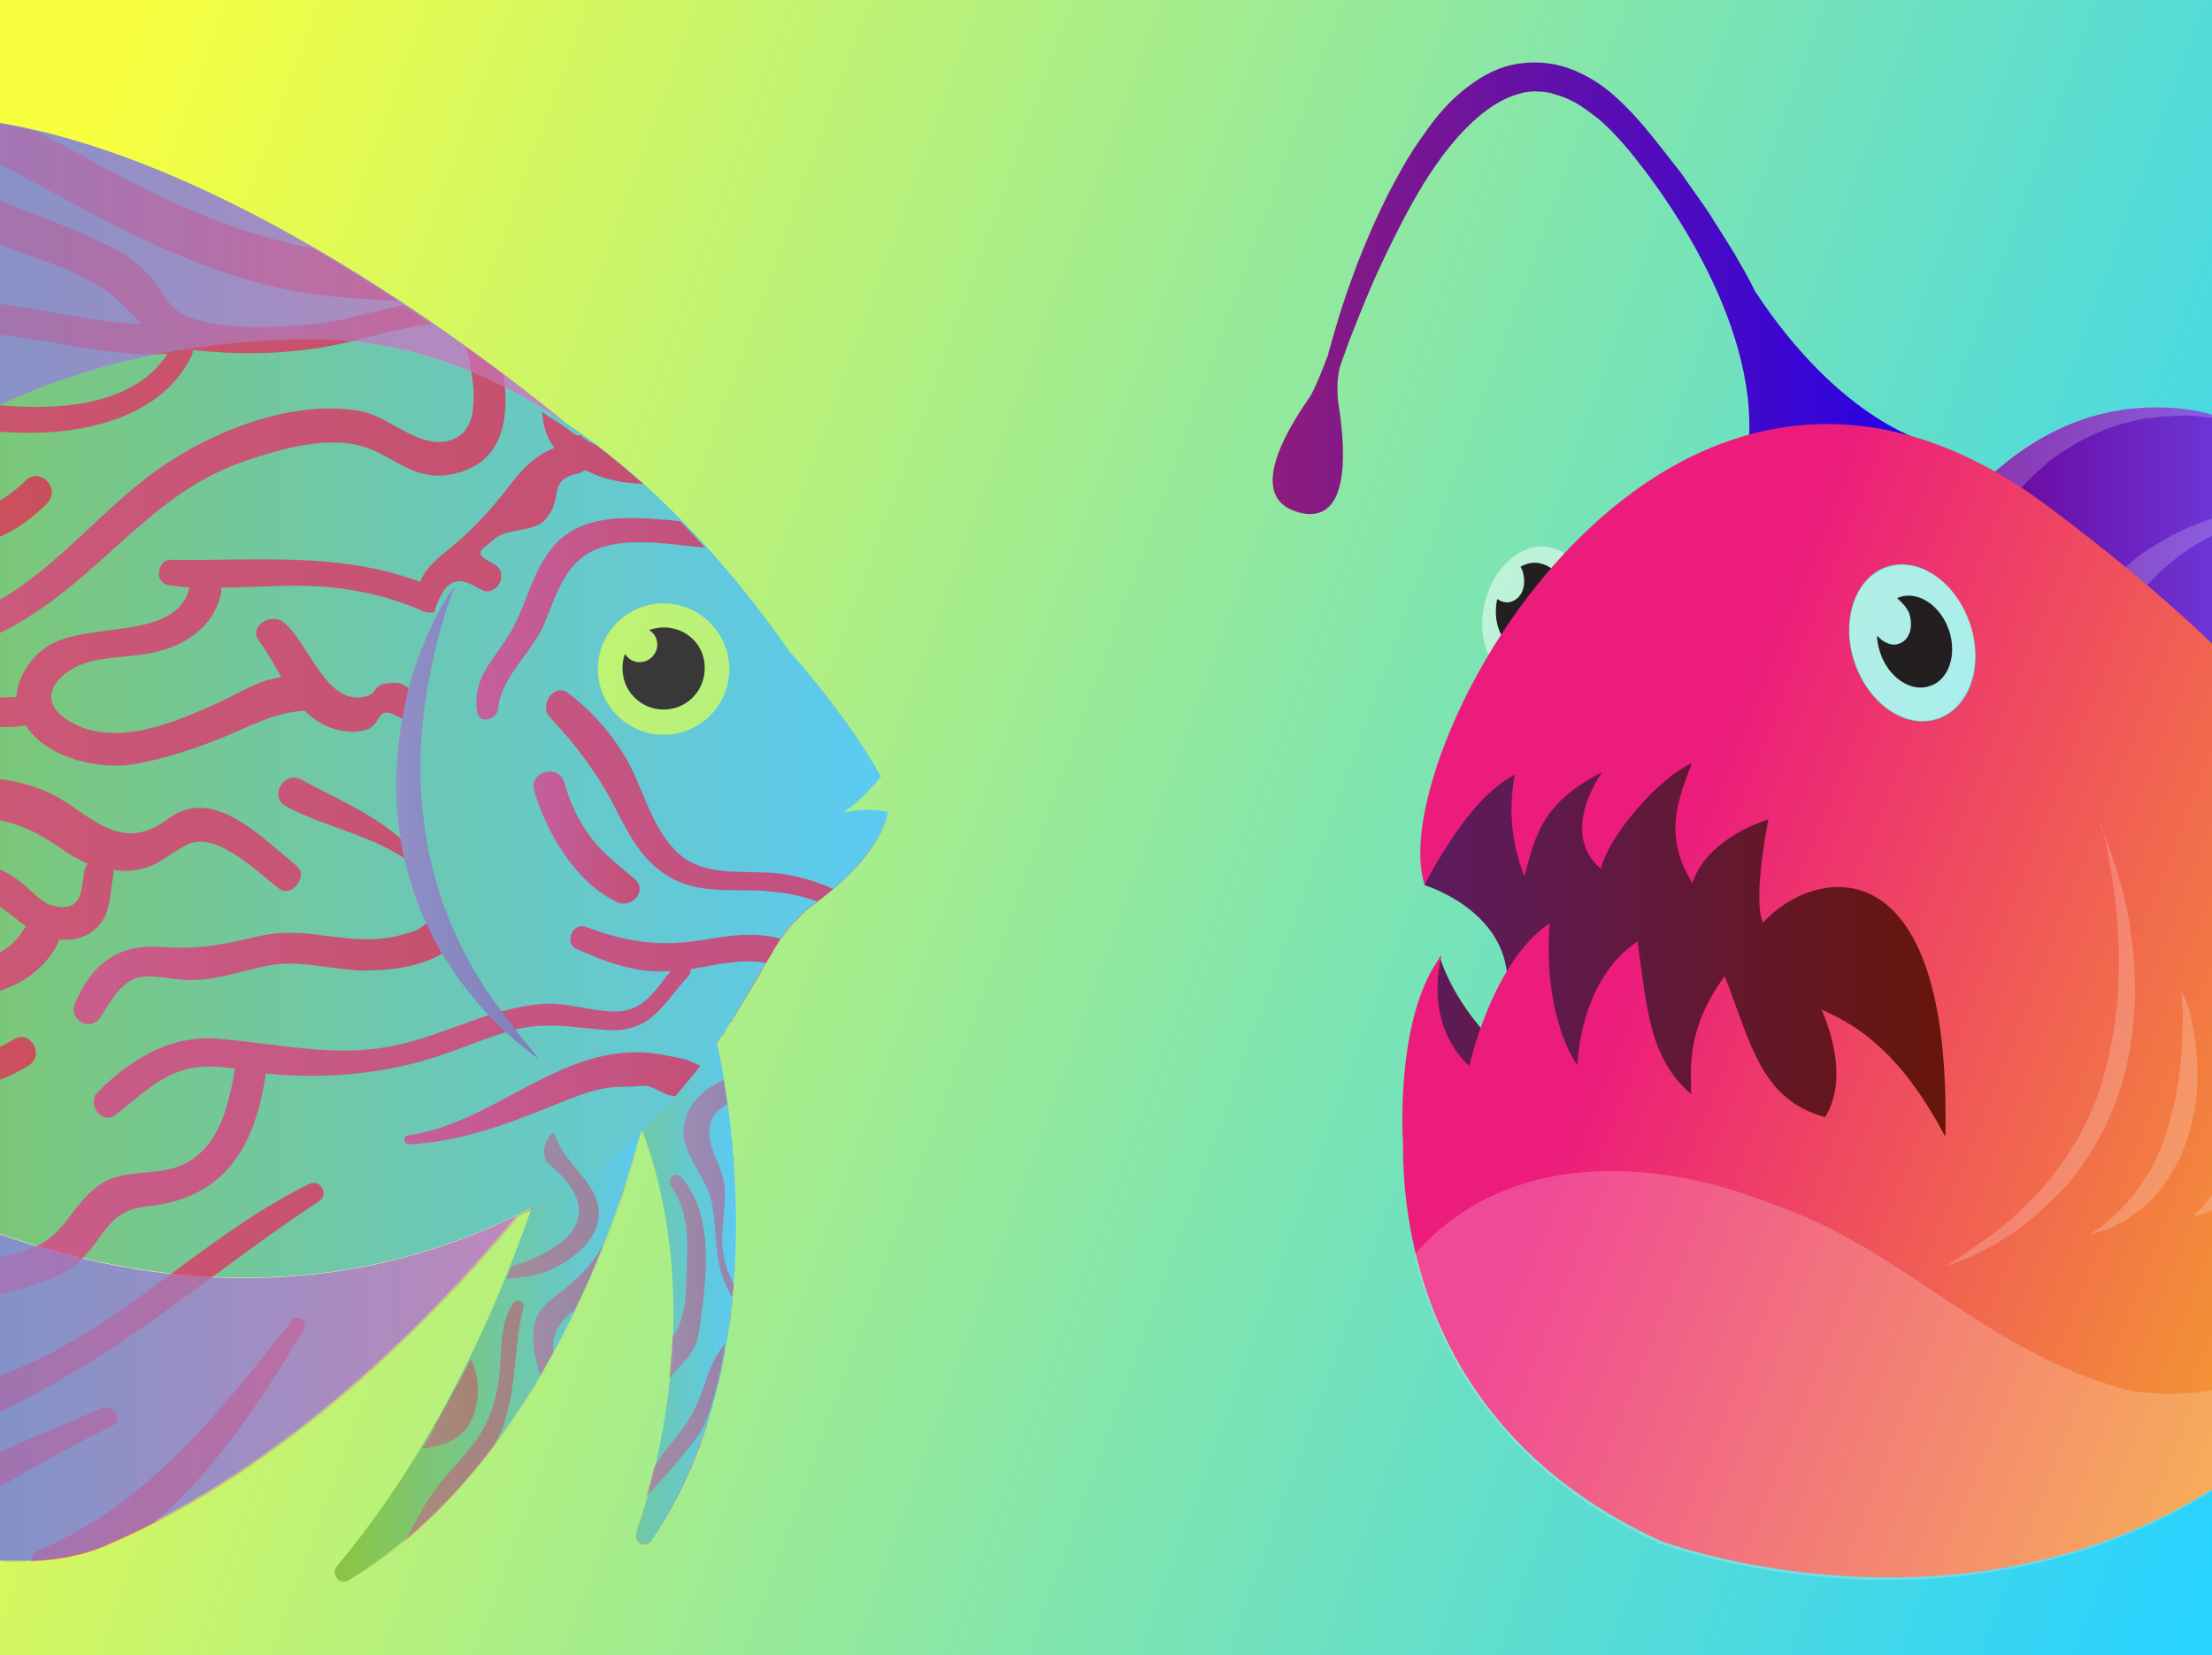 <?xml version="1.0" encoding="utf-8"?>
<!-- Generator: Adobe Illustrator 21.1.0, SVG Export Plug-In . SVG Version: 6.00 Build 0)  -->
<svg version="1.1" xmlns="http://www.w3.org/2000/svg" xmlns:xlink="http://www.w3.org/1999/xlink" x="0px" y="0px"
	 viewBox="0 0 350 262" style="enable-background:new 0 0 350 262;" xml:space="preserve">
<rect x="0" y="0" width="350" height="262" fill="#808080" stroke="none"/>
<style type="text/css">
	.st0{fill:url(#XMLID_3_);}
	.st1{fill:#FFE2C6;}
	.st2{fill:url(#XMLID_4_);}
	.st3{fill:url(#XMLID_5_);}
	.st4{fill:url(#XMLID_6_);}
	.st5{fill:url(#XMLID_7_);}
	.st6{fill:url(#XMLID_8_);}
	.st7{fill:#383838;}
	.st8{opacity:0.7;fill:url(#XMLID_9_);enable-background:new    ;}
	.st9{opacity:0.7;fill:url(#XMLID_10_);enable-background:new    ;}
	.st10{opacity:0.7;fill:url(#XMLID_11_);enable-background:new    ;}
	.st11{opacity:0.7;fill:url(#XMLID_12_);enable-background:new    ;}
	.st12{opacity:0.7;fill:url(#XMLID_13_);enable-background:new    ;}
	.st13{opacity:0.7;fill:url(#XMLID_14_);enable-background:new    ;}
	.st14{opacity:0.7;fill:url(#XMLID_15_);enable-background:new    ;}
	.st15{opacity:0.7;fill:url(#XMLID_16_);enable-background:new    ;}
	.st16{opacity:0.7;fill:url(#XMLID_17_);enable-background:new    ;}
	.st17{opacity:0.7;fill:url(#XMLID_18_);enable-background:new    ;}
	.st18{opacity:0.7;fill:url(#XMLID_19_);enable-background:new    ;}
	.st19{opacity:0.7;fill:url(#XMLID_20_);enable-background:new    ;}
	.st20{opacity:0.7;fill:url(#XMLID_22_);enable-background:new    ;}
	.st21{opacity:0.7;fill:url(#XMLID_23_);enable-background:new    ;}
	.st22{opacity:0.7;fill:url(#XMLID_28_);enable-background:new    ;}
	.st23{opacity:0.7;fill:url(#XMLID_29_);enable-background:new    ;}
	.st24{opacity:0.7;fill:url(#XMLID_30_);enable-background:new    ;}
	.st25{opacity:0.7;fill:url(#XMLID_35_);enable-background:new    ;}
	.st26{opacity:0.7;fill:url(#XMLID_36_);enable-background:new    ;}
	.st27{opacity:0.7;fill:url(#XMLID_39_);enable-background:new    ;}
	.st28{opacity:0.7;fill:url(#XMLID_40_);enable-background:new    ;}
	.st29{opacity:0.7;fill:url(#XMLID_41_);enable-background:new    ;}
	.st30{opacity:0.7;fill:url(#XMLID_42_);enable-background:new    ;}
	.st31{opacity:0.7;fill:url(#XMLID_43_);enable-background:new    ;}
	.st32{opacity:0.7;fill:url(#XMLID_44_);enable-background:new    ;}
	.st33{opacity:0.7;fill:url(#XMLID_45_);enable-background:new    ;}
	.st34{opacity:0.7;fill:url(#XMLID_46_);enable-background:new    ;}
	.st35{opacity:0.7;fill:url(#XMLID_47_);enable-background:new    ;}
	.st36{opacity:0.7;fill:url(#XMLID_48_);enable-background:new    ;}
	.st37{opacity:0.7;fill:url(#XMLID_49_);enable-background:new    ;}
	.st38{opacity:0.7;fill:url(#XMLID_50_);enable-background:new    ;}
	.st39{opacity:0.7;fill:url(#XMLID_51_);enable-background:new    ;}
	.st40{opacity:0.7;fill:url(#XMLID_52_);enable-background:new    ;}
	.st41{opacity:0.7;fill:url(#XMLID_53_);enable-background:new    ;}
	.st42{opacity:0.7;fill:url(#XMLID_54_);enable-background:new    ;}
	.st43{opacity:0.6;}
	.st44{fill:url(#XMLID_55_);}
	.st45{fill:url(#XMLID_56_);}
	.st46{opacity:0.4;}
	.st47{fill:url(#XMLID_57_);}
	.st48{fill:url(#XMLID_58_);}
	.st49{fill:url(#XMLID_63_);}
	.st50{fill:url(#XMLID_64_);}
	.st51{fill:url(#XMLID_65_);}
	.st52{fill:url(#XMLID_66_);}
	.st53{fill:url(#XMLID_67_);}
	.st54{fill:url(#XMLID_68_);}
	.st55{fill:url(#XMLID_69_);}
	.st56{fill:url(#XMLID_70_);}
	.st57{fill:url(#XMLID_71_);}
	.st58{fill:url(#XMLID_72_);}
	.st59{fill:url(#XMLID_73_);}
	.st60{fill:url(#XMLID_74_);}
	.st61{fill:url(#XMLID_75_);}
	.st62{fill:url(#XMLID_76_);}
	.st63{fill:url(#XMLID_77_);}
	.st64{fill:url(#XMLID_78_);}
	.st65{fill:url(#XMLID_79_);}
	.st66{fill:url(#XMLID_80_);}
	.st67{fill:url(#XMLID_81_);}
	.st68{fill:url(#XMLID_82_);}
	.st69{fill:url(#XMLID_83_);}
	.st70{fill:url(#XMLID_84_);}
	.st71{fill:url(#XMLID_85_);}
	.st72{fill:url(#XMLID_86_);}
	.st73{fill:url(#XMLID_87_);}
	.st74{fill:url(#XMLID_88_);}
	.st75{fill:url(#XMLID_89_);}
	.st76{fill:url(#XMLID_90_);}
	.st77{fill:url(#XMLID_91_);}
	.st78{fill:url(#XMLID_92_);}
	.st79{fill:url(#XMLID_93_);}
	.st80{fill:url(#XMLID_94_);}
	.st81{fill:url(#XMLID_95_);}
	.st82{fill:url(#XMLID_96_);}
	.st83{fill:url(#XMLID_97_);}
	.st84{fill:url(#XMLID_98_);}
	.st85{fill:url(#XMLID_99_);}
	.st86{fill:url(#XMLID_100_);}
	.st87{fill:url(#XMLID_101_);}
	.st88{fill:url(#XMLID_102_);}
	.st89{fill:url(#XMLID_103_);}
	.st90{fill:url(#XMLID_104_);}
	.st91{fill:url(#XMLID_105_);}
	.st92{fill:url(#XMLID_106_);}
	.st93{fill:url(#XMLID_107_);}
	.st94{fill:url(#XMLID_108_);}
	.st95{fill:url(#XMLID_109_);}
	.st96{fill:url(#XMLID_110_);}
	.st97{fill:url(#XMLID_111_);}
	.st98{fill:url(#XMLID_112_);}
	.st99{fill:url(#XMLID_113_);}
	.st100{fill:url(#XMLID_114_);}
	.st101{fill:url(#XMLID_115_);}
	.st102{fill:url(#XMLID_116_);}
	.st103{fill:url(#XMLID_117_);}
	.st104{fill:url(#XMLID_118_);}
	.st105{fill:url(#XMLID_119_);}
	.st106{fill:url(#XMLID_120_);}
	.st107{fill:url(#XMLID_121_);}
	.st108{fill:url(#XMLID_122_);}
	.st109{fill:url(#XMLID_123_);}
	.st110{fill:url(#XMLID_124_);}
	.st111{fill:url(#XMLID_126_);}
	.st112{fill:url(#XMLID_127_);}
	.st113{fill:url(#XMLID_128_);}
	.st114{fill:url(#XMLID_129_);}
	.st115{fill:url(#XMLID_130_);}
	.st116{fill:url(#XMLID_131_);}
	.st117{fill:url(#XMLID_132_);}
	.st118{fill:url(#XMLID_133_);}
	.st119{fill:url(#XMLID_134_);}
	.st120{fill:url(#XMLID_135_);}
	.st121{fill:url(#XMLID_136_);}
	.st122{fill:url(#XMLID_137_);}
	.st123{fill:url(#XMLID_139_);}
	.st124{fill:url(#XMLID_140_);}
	.st125{fill:url(#XMLID_141_);}
	.st126{fill:url(#XMLID_142_);}
	.st127{fill:url(#XMLID_143_);}
	.st128{fill:url(#XMLID_144_);}
	.st129{opacity:0.4;fill:url(#XMLID_145_);enable-background:new    ;}
	.st130{fill:url(#XMLID_146_);}
	.st131{fill:url(#XMLID_147_);}
	.st132{opacity:0.2;fill:#FFFFFF;enable-background:new    ;}
	.st133{opacity:0.5;fill:#FFFFFF;enable-background:new    ;}
	.st134{fill:#231F20;}
	.st135{fill:url(#XMLID_148_);}
	.st136{fill:url(#XMLID_149_);}
	.st137{fill:url(#XMLID_150_);}
	.st138{fill:url(#XMLID_151_);}
	.st139{fill:url(#XMLID_152_);}
	.st140{fill:#00ADEE;}
</style>
<g id="Layer_1">
	
		<linearGradient id="XMLID_3_" gradientUnits="userSpaceOnUse" x1="-3.066" y1="197.482" x2="365.217" y2="64.118" gradientTransform="matrix(1 0 0 -1 0 264)">
		<stop  offset="0" style="stop-color:#F8FF3F"/>
		<stop  offset="1" style="stop-color:#2AD2FF"/>
	</linearGradient>
	<rect id="XMLID_1_" x="0" y="0" class="st0" width="350" height="262"/>
	<g id="XMLID_21_">
		<path id="XMLID_522_" class="st1" d="M-43.5,152.7c0,0-44.7,37-36.9,53s68.7,50.8,96.6,38.9c47.6-20.2,78.6-70,78.6-70
			L-43.5,152.7z"/>
		<path id="XMLID_521_" class="st1" d="M94.9,71.5c0,0-70.1-62.3-119-52s-82.1,45.1-82.1,62.6c0,24.2,46.9,53.1,72.3,51
			C37.1,127.2,94.9,71.5,94.9,71.5z"/>
		
			<linearGradient id="XMLID_4_" gradientUnits="userSpaceOnUse" x1="226.434" y1="62.99" x2="260.945" y2="62.99" gradientTransform="matrix(-1 0 0 -1 342.849 264)">
			<stop  offset="0" style="stop-color:#5BCAF4"/>
			<stop  offset="1" style="stop-color:#8BC53F"/>
		</linearGradient>
		<path id="XMLID_519_" class="st2" d="M113,163.2c1.6,6.5,10.9,49.4-9.9,80.6c-0.9,1.3-2.9,0.3-2.4-1.2
			c15.2-46.2-2.9-78.5-12.4-81.8c-21.2-7.3,17.3,0.1,23.6,1.4C112.5,162.2,112.9,162.6,113,163.2z"/>
		
			<linearGradient id="XMLID_5_" gradientUnits="userSpaceOnUse" x1="240.275" y1="52.417" x2="289.862" y2="52.417" gradientTransform="matrix(-1 0 0 -1 342.849 264)">
			<stop  offset="0" style="stop-color:#5BCAF4"/>
			<stop  offset="1" style="stop-color:#8BC53F"/>
		</linearGradient>
		<path id="XMLID_518_" class="st3" d="M102.5,174.6c-2.2,9.8-14,55.1-47.3,75.5c-1.4,0.9-2.9-0.9-1.9-2.2
			c24.4-29.1,34.1-66.6,35.8-73.3c0.2-0.6,0.7-1.1,1.3-1.1l10.5-0.7C101.9,172.8,102.7,173.7,102.5,174.6z"/>
		
			<linearGradient id="XMLID_6_" gradientUnits="userSpaceOnUse" x1="253.124" y1="191.513" x2="448.908" y2="191.513" gradientTransform="matrix(-1 0 0 -1 342.849 264)">
			<stop  offset="0" style="stop-color:#BE88BC"/>
			<stop  offset="1" style="stop-color:#479DD6"/>
		</linearGradient>
		<path id="XMLID_516_" class="st4" d="M-24,19.5C16.8,10.9,72.6,53,89.7,67.1c-11.5-7.8-25-13.4-40.2-13.4c-70,0-102.5,53.8-112,73
			c-21.9-9.5-43.7-28.1-43.7-44.7C-106.1,64.5-72.9,29.8-24,19.5z"/>
		
			<linearGradient id="XMLID_7_" gradientUnits="userSpaceOnUse" x1="261.136" y1="58.681" x2="424.087" y2="58.681" gradientTransform="matrix(-1 0 0 -1 342.849 264)">
			<stop  offset="0" style="stop-color:#BE88BC"/>
			<stop  offset="1" style="stop-color:#479DD6"/>
		</linearGradient>
		<path id="XMLID_514_" class="st5" d="M-55.5,163.6c22.3,18.2,79.5,56.9,137.2,28.8c-13.4,16.3-36.4,39.8-65.4,52.2
			c-28,11.9-88.8-22.9-96.6-38.9C-85.4,195.1-68.1,175.7-55.5,163.6z"/>
		<g id="XMLID_467_">
			
				<linearGradient id="XMLID_8_" gradientUnits="userSpaceOnUse" x1="202.351" y1="136.018" x2="409.821" y2="136.018" gradientTransform="matrix(-1 0 0 -1 342.849 264)">
				<stop  offset="0" style="stop-color:#5BCAF4"/>
				<stop  offset="1" style="stop-color:#8BC53F"/>
			</linearGradient>
			<path id="XMLID_528_" class="st6" d="M-61,158.8c17.4,15.3,84.6,68.4,150.4,29.4c23.9-14.1,30.6-37.1,36.3-42.3
				c0.6-0.6,1.2-1.2,1.7-1.8l0,0c0,0,11.2-7.1,13.1-15.6c0,0-3.7-0.8-6.8,0.1c0-0.1,0-0.2,0-0.2c3.1-2.1,5.7-5.5,5.7-5.5
				c-5.8-10.3-14.5-19.8-14.5-19.8l0,0C113,85.9,85.8,53.7,49.6,53.7c-85.4-0.1-115.1,79.7-115.1,79.7S-70.9,150.1-61,158.8z
				 M94.6,105.9c0-5.8,4.7-10.4,10.4-10.4s10.4,4.7,10.4,10.4c0,5.8-4.7,10.4-10.4,10.4S94.6,111.6,94.6,105.9z"/>
			<path id="XMLID_468_" class="st7" d="M105,99.3c-0.8,0-1.6,0.2-2.3,0.4c0.8,0.5,1.3,1.3,1.3,2.3c0,1.5-1.2,2.8-2.8,2.8
				c-1,0-1.8-0.5-2.3-1.3c-0.3,0.7-0.4,1.5-0.4,2.3c0,3.6,2.9,6.5,6.5,6.5s6.5-2.9,6.5-6.5C111.6,102.2,108.7,99.3,105,99.3z"/>
		</g>
		<g id="XMLID_475_">
			
				<linearGradient id="XMLID_9_" gradientUnits="userSpaceOnUse" x1="337.07" y1="87.8" x2="397.874" y2="87.8" gradientTransform="matrix(-1 0 0 -1 342.849 264)">
				<stop  offset="0" style="stop-color:#ED1C4C"/>
				<stop  offset="1" style="stop-color:#EC3292"/>
			</linearGradient>
			<path id="XMLID_513_" class="st8" d="M-33.2,162.7c2.1-1.3,4.7-2.4,7.3-1.8c2.7,0.6,4.7,3,7,4.3c6.7,3.7,14.7,3.2,21.1-0.7
				c2.6-1.6,4.9,2.5,2.4,4.1c-8.4,5.3-19.5,5.5-27.9-0.1c-7-4.7-11.3,2-15.3,6.9c-3.8,4.7-9.9,8.9-12,14.7c-0.8,2.2-4.8,2.1-4.5-0.6
				c0.8-6,5-9.2,8.9-13.4C-41.8,171.6-38.6,166-33.2,162.7z"/>
			
				<linearGradient id="XMLID_10_" gradientUnits="userSpaceOnUse" x1="279.773" y1="230.944" x2="358.724" y2="230.944" gradientTransform="matrix(-1 0 0 -1 342.849 264)">
				<stop  offset="0" style="stop-color:#ED1C4C"/>
				<stop  offset="1" style="stop-color:#EC3292"/>
			</linearGradient>
			<path id="XMLID_511_" class="st9" d="M23.1,30c8.8,4.4,17.3,7.5,26.4,9.3c4.7,2.7,9.2,5.5,13.4,8.3c-5.4-0.3-10.8-0.5-16.2-1.5
				c-6.6-1.2-12.9-3.4-19.1-6C15,34.7,3.4,27.3-9,21.5c-2.3-1.1-4.5-2-6.8-2.9c7-0.4,14.3,0.5,21.6,2.2C11.8,23.9,17.5,27.2,23.1,30
				z"/>
			
				<linearGradient id="XMLID_11_" gradientUnits="userSpaceOnUse" x1="448.607" y1="185.381" x2="448.607" y2="185.381" gradientTransform="matrix(-1 0 0 -1 342.849 264)">
				<stop  offset="0" style="stop-color:#ED1C4C"/>
				<stop  offset="1" style="stop-color:#EC3292"/>
			</linearGradient>
			<path id="XMLID_510_" class="st10" d="M-105.8,78.7v-0.1C-105.8,78.6-105.8,78.7-105.8,78.7z"/>
			
				<linearGradient id="XMLID_12_" gradientUnits="userSpaceOnUse" x1="241.007" y1="152.398" x2="412.298" y2="152.398" gradientTransform="matrix(-1 0 0 -1 342.849 264)">
				<stop  offset="0" style="stop-color:#ED1C4C"/>
				<stop  offset="1" style="stop-color:#EC3292"/>
			</linearGradient>
			<path id="XMLID_509_" class="st11" d="M92.1,69.1c0.6,0.6,1.4,1,2.2,1.3c2.6,2,5.1,4.1,7.5,6.2c-1.9-0.1-3.8-0.3-5.6-0.8
				c-1.2-0.3-2.4-0.8-3.6-1.4c-0.3,0.2-0.6,0.4-1,0.5c-5.4,1.2-2,3.8-5.5,7.5c-1.6,1.7-5.8,1.3-7.6,2.7c-2.8,2.3-3.7,2.4-0.3,4.2
				c2.1,1.1,1,4.3-1.2,4.3c-1.7,0-5.7-5.3-8.3,3.3c-0.5,0.1-1.1,0.1-1.6-0.1c-6.5-2.9-13.3-4.1-20.4-4.1c-3.9,0-7.8,0.3-11.7,0.3
				c0,0.2,0,0.5,0,0.8c-1.1,5.4-5.7,8.4-10.8,9.5c-3.3,0.7-6.7,0.6-9.9,1.4c-4.7,1.2-9.3,5.8-3.4,9.4c7.3,4.5,17.1,0.1,24.1-3.1
				c2.6-1.2,6.2-3.5,9.5-3.8c-1.1-2-2.2-4-3.5-5.7c-1.8-2.4,1.9-4.6,3.9-3c4,3.3,6.8,13.5,13.1,11.7c1.8-0.5,1-1.7,3-2
				c2.4-0.4,2.5,0,4.5,1.2c2.6,1.5,0.3,5.6-2.4,4.1c-4-2.3-2.2,1.6-5.9,2.2c-2.3,0.4-4.7-0.2-6.7-1.4c-0.8-0.5-1.6-1.1-2.3-1.8
				c0,0,0,0-0.1,0c-4.8,0.3-8.4,2.4-12.8,4.2s-9,3.3-13.7,4.2c-5.6,1-13.6-0.7-17.2-5.6c-0.1-0.2-0.2-0.3-0.3-0.5
				c-0.1,0-0.3,0.1-0.5,0.1c-6.4,0.8-13.1-1.4-19.4,0.5c-4.9,1.5-8.3,3.6-13.5,2.8c-5.9-0.9-8.4,3.7-12,7.3c3.2-1,6.4-1.9,9.9-2
				c5.3-0.1,10.5,0.9,15.8,0.5c5.1-0.4,10.2-1.3,15.4-0.7c4.3,0.5,8,1.8,11.6,4.3c5.2,3.6,9.2,6.5,15.2,2c7.1-5.4,14.8,3,20.3,7.4
				c2,1.6-0.7,5.2-2.8,3.6c-3.5-2.7-10-9.2-14.5-6.9c-3.2,1.6-4.9,3.8-8.9,4.1c-1,0.1-1.9,0-2.8-0.1c0.1,0.3,0.1,0.7,0,1
				c-0.6,3.1-0.3,6.3-3,8.5c-1.5,1.3-3.6,1.7-5.6,1.5c0,0.4-0.2,0.7-0.4,1.1c-2.6,4.7-7.7,7.3-13,7.9c-6.3,0.7-11-2.5-16.9-3.7
				c-4.2-0.8-6.4,1.5-10,3c-2.6,1.1-5.2,1.1-8,0.8c-7.7-1-14.3-2.4-22.1-0.8c-3.2,0.7-4.3-3.7-1.3-4.9c5.4-2.1,11-3.1,16.8-2.4
				c2.7,0.3,5.4,1.3,8.2,1.5c3.7,0.2,5.9-2,9.1-3.3c10-3.9,24.9,11,32.2-1c0.1-0.1,0.1-0.2,0.2-0.3c-2.7-1.9-5-4.5-8.4-4.5
				c-3.8,0-6.9,1.8-10.9,1c-4.7-0.9-8.4-3.4-13.4-2.5c-4.3,0.7-8.3,2.7-12.5,3.6c-9,1.8-17.3-1.8-26.2-2.2c-3.2-0.2-3.1-4.6,0-4.9
				c7.5-0.8,14.7,1.9,22.1,1.4c7.2-0.4,13.6-4.8,21-4.1c3.6,0.4,6.4,2.2,9.8,3.1c3.8,1,7.1-0.9,10.9-0.7c2.7,0.1,4.8,1.3,6.9,2.9
				c1.3,1,3,3,4.5,3.5c5.5,1.7,4.9-2.9,5.5-5.6c0.1-0.4,0.3-0.7,0.5-0.9c-1.4-0.6-2.8-1.4-4.1-2.3c-4.7-3.3-8.8-5.1-14.7-4.9
				c-4.6,0.1-9.1,0.9-13.7,1.1c-5.1,0.1-10.3-1-15.4-0.5c-4.8,0.5-9.1,2.9-13.8,3.7c-4.5,0.8-8.9,0.8-13.2-0.7
				c-2.7-0.9-2.2-4.8,0.7-4.9c0.9,0,1.7-0.1,2.6-0.1h0.1c6.5-1.9,10.9-4.3,15.4-9.4c2.9-3.3,6.1-6.1,10.8-5.9c3,0.1,5.5,0.9,8.4-0.1
				c2.7-0.9,5.1-2.2,7.9-2.7c5.9-1,11.8,0.8,17.7,0.3c0.2-3.1,2.2-6.2,4.9-8c6.3-4.1,20.4-0.7,22.5-9.3c-1.1-0.1-2.3-0.2-3.4-0.4
				c-2.3-0.4-1.7-4.1,0.5-4c13.6,0.2,26.5-1.3,39.4,3.5c0.8-2.3,3.3-4.2,4.9-5.5c3.8-3.1,6.5-6.2,9.5-10.1c1.9-2.5,4-4.5,6.8-5.6
				c-1.3-1.9-1.8-3.6-1.9-5.7c1.1,0.9,2.4,1.5,3.3,2.2c0.2,0.2,0.5,0.3,0.7,0.5l0,0c0.5,0.3,0.9,0.7,1.4,1
				C91.8,68.8,92,68.9,92.1,69.1z"/>
			
				<linearGradient id="XMLID_13_" gradientUnits="userSpaceOnUse" x1="202.405" y1="106.294" x2="350.966" y2="106.294" gradientTransform="matrix(-1 0 0 -1 342.849 264)">
				<stop  offset="0" style="stop-color:#ED1C4C"/>
				<stop  offset="1" style="stop-color:#EC3292"/>
			</linearGradient>
			<path id="XMLID_508_" class="st12" d="M115.7,161.8c-0.2,0.3-0.4,0.6-0.6,1c-0.1,0.1-0.1,0.2-0.2,0.3c-0.2,0.3-0.4,0.7-0.7,1
				l-0.1,0.1c-0.2,0.3-0.4,0.7-0.7,1l0,0c0.2-0.3,0.5-0.7,0.7-1l0.1-0.1c0.2-0.3,0.4-0.7,0.7-1c0.1-0.1,0.1-0.2,0.2-0.3
				C115.3,162.4,115.5,162.1,115.7,161.8c0.1-0.2,0.1-0.3,0.2-0.4c0.2-0.3,0.4-0.7,0.6-1l0,0c1.8-3,3.3-5.7,4.7-8
				c-4-0.7-7.9,0.3-11.9,1c0,0.3-0.1,0.7-0.3,1c-4.3,4.7-6,9.2-13.3,8.6c-5.1-0.4-9.3-1.3-14.4,0c-4.1,1.1-8,2.9-12.1,4.2
				c-7.9,2.6-16.7,3.5-25,2.9c-0.7-0.1-1.5-0.1-2.2-0.2c0,0.1,0,0.3,0,0.4c-1.7,11.3-6.5,19.3-18.5,20.6c-4.5,0.5-5.8,2.2-8.3,5.7
				c-1.4,1.9-2.9,3.6-4.9,4.7c-4.5,2.6-10.4,3.4-15.3,4.8c-2,0.6-3.5-2-2.1-3.5c3.2-3.2,7.3-3.5,11.4-4.8c5.9-1.8,6.7-6.8,11.2-10.1
				c4.1-3,9.3-1.3,13.7-3.5c5.6-2.8,7-9.4,8-15.1c-2.6-0.3-5.1-0.5-7.6,0.1c-4.5,1.1-7.8,4.6-11.4,7.3c-2.1,1.6-4.5-1.8-2.8-3.6
				c5.1-5.1,11.4-9.1,18.9-8.5c9.7,0.7,18.4,3.1,28.1,1.1c7.9-1.6,15.2-6,23.4-6.6c3.9-0.3,7.4,1.1,11.3,1.2c4.7,0.1,6.5-3.3,9-6.4
				h-0.1c-5.3,0.4-10-1.4-14.8-3.5c-2-0.9-0.6-4.3,1.5-3.5c6.6,2.5,11.9,3.2,19,2c4-0.7,8-1.2,11.9-0.1l0,0c0,0,0,0,0.1-0.1
				c0.2-0.2,0.3-0.5,0.5-0.7c0.1-0.1,0.1-0.1,0.2-0.2c0.1-0.2,0.2-0.3,0.3-0.5c0.1-0.1,0.1-0.2,0.2-0.2c0.1-0.1,0.2-0.3,0.3-0.4
				c0.1-0.1,0.1-0.1,0.2-0.2c0.2-0.2,0.3-0.4,0.5-0.5c0.6-0.6,1.2-1.2,1.7-1.8l0,0c0,0,0.7-0.5,1.8-1.3c-3.8-1.4-7.8-1.8-12.2-1.8
				c-4.5,0-8.7-0.1-12.5-2.9c-3.6-2.6-5.5-6.5-7.5-10.4c-2.7-5.3-6.2-9.8-10.2-14.1c-1.8-1.9,0.7-5.5,2.9-3.8
				c3.7,2.8,6.7,6.2,9.1,10.2c2.6,4.5,3.8,10.1,7.3,14.1c4.5,5.3,11.2,3.5,17.3,4.3c2.9,0.4,5.6,1.2,8.2,2.4
				c3.4-2.9,7.7-7.4,8.9-12.4l0,0c-1.9,8.5-13.1,15.6-13.1,15.6l0,0c-0.5,0.6-1.1,1.2-1.7,1.8c-0.2,0.2-0.3,0.3-0.5,0.5
				c-0.1,0.1-0.1,0.1-0.2,0.2c-0.1,0.1-0.2,0.3-0.3,0.4c-0.1,0.1-0.1,0.1-0.2,0.2c-0.1,0.1-0.2,0.3-0.3,0.5
				c-0.1,0.1-0.1,0.1-0.2,0.2c-0.2,0.2-0.3,0.4-0.5,0.7c0,0,0,0-0.1,0.1c-0.2,0.3-0.4,0.6-0.6,0.9c0,0.1-0.1,0.1-0.1,0.2
				c-0.2,0.2-0.3,0.5-0.5,0.8c0,0.1-0.1,0.1-0.1,0.2c-0.2,0.3-0.3,0.6-0.5,0.9c0,0,0,0.1-0.1,0.1c-1.4,2.5-3.1,5.4-5.1,8.7l0,0
				c-0.2,0.3-0.4,0.7-0.6,1C115.9,161.6,115.8,161.7,115.7,161.8z"/>
			
				<linearGradient id="XMLID_14_" gradientUnits="userSpaceOnUse" x1="271.472" y1="121.448" x2="331.453" y2="121.448" gradientTransform="matrix(-1 0 0 -1 342.849 264)">
				<stop  offset="0" style="stop-color:#ED1C4C"/>
				<stop  offset="1" style="stop-color:#EC3292"/>
			</linearGradient>
			<path id="XMLID_507_" class="st13" d="M66.4,137.8c-5.5-5.3-14.6-6.6-21.2-10.2c-2.7-1.5-0.3-5.7,2.5-4.2c7.4,4,11.6,5.4,18,11.3
				c2.7,2.5,2.5,5.1,3.1,8.5c0.6,3.2,4.4,5.7,1.7,7.4c-3.4,2.2-7.8,2.9-11.8,3c-5.2,0.2-10.4-1.7-15.5-0.9
				c-4.8,0.8-8.9,2.6-13.9,2.4c-2.4-0.1-5.4-1-7.7-0.3c-2.7,0.9-4.3,4-5.7,6.2c-1.7,2.5-5.2,0.3-4-2.3c2.8-6.4,7-9.4,14-8.8
				c5.3,0.4,9.4-0.4,14.5-1.6c3.2-0.8,6.2-0.8,9.5-0.4c4.6,0.6,9.6,1.4,14.2-0.1c2-0.4,3.6-1.5,4.8-3.3c-0.3-0.8-0.6-1.7-0.7-2.5
				C67.6,140,68.1,139.4,66.4,137.8z"/>
			
				<linearGradient id="XMLID_15_" gradientUnits="userSpaceOnUse" x1="241.554" y1="131.385" x2="258.385" y2="131.385" gradientTransform="matrix(-1 0 0 -1 342.849 264)">
				<stop  offset="0" style="stop-color:#ED1C4C"/>
				<stop  offset="1" style="stop-color:#EC3292"/>
			</linearGradient>
			<path id="XMLID_506_" class="st14" d="M89.3,123.9c0.9,3.2,2.3,6.2,4.3,8.8s4.5,4.4,6.9,6.5c2,1.9-0.6,4.6-2.8,3.6
				c-6.6-3.1-11.2-10.9-13.2-17.7C83.7,122.1,88.4,120.8,89.3,123.9z"/>
			
				<linearGradient id="XMLID_16_" gradientUnits="userSpaceOnUse" x1="231.193" y1="166.067" x2="267.535" y2="166.067" gradientTransform="matrix(-1 0 0 -1 342.849 264)">
				<stop  offset="0" style="stop-color:#ED1C4C"/>
				<stop  offset="1" style="stop-color:#EC3292"/>
			</linearGradient>
			<path id="XMLID_505_" class="st15" d="M95.6,86.5c-6,1.7-7.4,7.2-9.5,12.3c-1.9,4.4-6.9,8.5-7.3,13.4c-0.2,1.7-3,2.5-3.3,0.5
				c-0.8-5.6,2.6-8.1,5.2-12.5c2.9-4.9,3.6-10.8,7.9-14.8c3.9-3.5,9.4-3.6,14.3-3.3c1.6,0.1,3.2,0.2,4.7,0.4c1.4,1.4,2.7,2.8,4,4.2
				C106.4,86.2,100.6,85.1,95.6,86.5z"/>
			
				<linearGradient id="XMLID_17_" gradientUnits="userSpaceOnUse" x1="274.336" y1="217.736" x2="429.42" y2="217.736" gradientTransform="matrix(-1 0 0 -1 342.849 264)">
				<stop  offset="0" style="stop-color:#ED1C4C"/>
				<stop  offset="1" style="stop-color:#EC3292"/>
			</linearGradient>
			<path id="XMLID_504_" class="st16" d="M17.2,38.9c2.4,1.2,4.6,2.6,6.3,4.6c2.1,2.4,3.2,5.5,6.3,6.7c5.5,2.1,14,1.7,19.8,1.1
				c4.9-0.5,9.5-2.1,14.2-3c1.5,1,3,2,4.4,3C62,52,56,54.3,49.6,55.2c-6.2,0.9-12.8,0.9-19.1,0.2c0,0.3,0,0.6-0.2,0.9
				c-4.3,9.1-15.3,12-24.6,12.2c-12.5,0.2-25-3.8-37.9-3.2c-2,0.1-2.5-3.2-0.5-3.5c10.6-1.5,20.6,1.1,31.1,2.2
				c9.4,1,22.4,0.8,28.1-8c-9.1,0.6-17.8-2.2-26.8-3c-9.6-0.9-19.4-0.3-29.1,0.1c-5,0.2-9.9,0.5-14.9,1.1c-5,0.5-10.1,1.5-15.2,1.2
				c-8.9-0.7-17.6-5.7-26.6-4.5c-0.1,0-0.3,0-0.4,0c2-1.8,4.1-3.6,6.4-5.4c5.8,0.3,11.3,2.4,17.3,3.7c10.1,2.1,21.3-0.8,31.5-1.2
				c9.7-0.4,19.5-0.9,29.1-0.1c8.3,0.7,16.4,3.1,24.6,3.4c-1.2-1.2-2.4-2.5-3.9-3.9c-4.9-4.5-13.2-6.5-19.2-8.9
				c-6.2-2.5-12.4-5.4-18.9-7.1c-7.4-1.9-14.9-1.2-22.3,0c-7.1,1.2-14.2,2.8-21.3,2.9c5.8-3.2,12.1-6.2,18.8-8.7
				c2.5-0.5,5-0.9,7.5-1.2c13.5-1.8,24.8,2.4,37.2,7.5C6,34.1,11.8,36.2,17.2,38.9z"/>
			
				<linearGradient id="XMLID_18_" gradientUnits="userSpaceOnUse" x1="262.802" y1="182.304" x2="374.876" y2="182.304" gradientTransform="matrix(-1 0 0 -1 342.849 264)">
				<stop  offset="0" style="stop-color:#ED1C4C"/>
				<stop  offset="1" style="stop-color:#EC3292"/>
			</linearGradient>
			<path id="XMLID_503_" class="st17" d="M71.8,75C67,76.1,64,73.8,60,71.7c-6.3-3.4-14.9-0.9-21.3,1.3c-13,4.4-20.5,15-31.3,22.7
				c-5.1,3.6-10.1,6.5-16.6,6.8c-3.7,0.2-7.5-0.5-11.2,0.4c-3.4,0.8-6.2,3.1-9,5.2c-1.6,1.2-3.3-1-2.5-2.5
				c6.2-12,21.4-5.1,31.2-10.3C9.9,89.4,16.9,79.4,26.9,73c8.4-5.4,19.7-9.6,29.8-8c5,0.8,9.7,6.4,14.8,4.6c4.8-1.7,3.6-9,2.3-14.6
				c2.1,1.5,4.1,3,5.9,4.3C80.6,66.3,79.7,73.2,71.8,75z"/>
			
				<linearGradient id="XMLID_19_" gradientUnits="userSpaceOnUse" x1="334.531" y1="173.621" x2="445.747" y2="173.621" gradientTransform="matrix(-1 0 0 -1 342.849 264)">
				<stop  offset="0" style="stop-color:#ED1C4C"/>
				<stop  offset="1" style="stop-color:#EC3292"/>
			</linearGradient>
			<path id="XMLID_502_" class="st18" d="M-58.4,91.9c-5.8-3.5-11.8-4.4-18.5-3.4c-1.7,0.2-3.2-2.2-1.3-3.1c9.5-4,16.7-1.7,24.9,3.8
				c1.9,1.3,3.7,2.6,5.8,3.6c3.8,1.9,6.7,1.7,10-1c3.5-2.9,6.9-5.6,10.9-7.7c-4.7-1.6-9.3-3.6-13.5-5.4h-0.1
				c-10,2.7-21.1-0.5-31.2-0.7c-10-0.3-20,1.5-27.5,8.7c-2.2,2.1-5.3-1-3.3-3.3c6-7,14.8-9.9,23.7-10.6c5.9-0.5,11.8,0.2,17.6,0.8
				c3.9,0.4,7.9,1.1,12,1.2c-7.2-3.1-14.6-6-22-8.6c-4.9-1.7-9.9-3.1-15.1-2.7c-5.1,0.4-10.1,2.3-14.8,4.1c1.6-2.7,3.7-5.4,6-8.2
				c5.1-1.7,10.5-2.3,16-1.4c9.6,1.5,19,5.9,27.8,9.6c9.1,3.8,17.9,8.6,27.2,11.9s20.3,4.2,27.8-3.4c2.3-2.3,5.7,1.2,3.5,3.5
				c-8.3,8.6-19,8.7-29.5,5.9c-0.1,0.4-0.4,0.8-0.9,1.1c-5.4,2.5-9.2,6.4-13.9,9.7c-0.9,0.7-1.9,1.1-2.8,1.5v0.1
				c-1.2,2.9-1.1,6.3-2.5,9.1c-1.3,2.4-3.4,4-5.3,5.8c-4.1,3.8-4.3,10.1-10.9,10.4c-2.6,0.1-3.1-3.9-0.6-4.5c2.8-0.6,3.6-3.8,5-5.9
				c1.1-1.7,2.6-3,4.2-4.3c2.2-1.7,3.9-3.2,4.6-6c0.4-1.4,0.7-2.8,1.1-4.2c-0.7-0.1-1.5-0.2-2.2-0.4C-50.9,97-54.6,94.3-58.4,91.9z"
				/>
			
				<linearGradient id="XMLID_20_" gradientUnits="userSpaceOnUse" x1="448.04" y1="187.233" x2="448.117" y2="187.233" gradientTransform="matrix(-1 0 0 -1 342.849 264)">
				<stop  offset="0" style="stop-color:#ED1C4C"/>
				<stop  offset="1" style="stop-color:#EC3292"/>
			</linearGradient>
			<path id="XMLID_501_" class="st19" d="M-105.3,76.9c0-0.1,0.1-0.2,0.1-0.2C-105.3,76.7-105.3,76.8-105.3,76.9z"/>
			
				<linearGradient id="XMLID_22_" gradientUnits="userSpaceOnUse" x1="405.292" y1="159.543" x2="448.955" y2="159.543" gradientTransform="matrix(-1 0 0 -1 342.849 264)">
				<stop  offset="0" style="stop-color:#ED1C4C"/>
				<stop  offset="1" style="stop-color:#EC3292"/>
			</linearGradient>
			<path id="XMLID_500_" class="st20" d="M-62.4,126.7C-62.5,126.7-62.5,126.7-62.4,126.7c-21.9-9.5-43.7-28.1-43.7-44.6l0,0
				C-106.1,98.6-84.3,117.1-62.4,126.7z"/>
			
				<linearGradient id="XMLID_23_" gradientUnits="userSpaceOnUse" x1="446.501" y1="191.189" x2="446.658" y2="191.189" gradientTransform="matrix(-1 0 0 -1 342.849 264)">
				<stop  offset="0" style="stop-color:#ED1C4C"/>
				<stop  offset="1" style="stop-color:#EC3292"/>
			</linearGradient>
			<path id="XMLID_499_" class="st21" d="M-103.9,73c0.1-0.1,0.1-0.2,0.2-0.3C-103.7,72.8-103.8,72.9-103.9,73z"/>
			
				<linearGradient id="XMLID_28_" gradientUnits="userSpaceOnUse" x1="444.346" y1="195.395" x2="444.435" y2="195.395" gradientTransform="matrix(-1 0 0 -1 342.849 264)">
				<stop  offset="0" style="stop-color:#ED1C4C"/>
				<stop  offset="1" style="stop-color:#EC3292"/>
			</linearGradient>
			<path id="XMLID_498_" class="st22" d="M-101.6,68.7l0.1-0.1C-101.6,68.6-101.6,68.7-101.6,68.7z"/>
			
				<linearGradient id="XMLID_29_" gradientUnits="userSpaceOnUse" x1="447.353" y1="189.186" x2="447.476" y2="189.186" gradientTransform="matrix(-1 0 0 -1 342.849 264)">
				<stop  offset="0" style="stop-color:#ED1C4C"/>
				<stop  offset="1" style="stop-color:#EC3292"/>
			</linearGradient>
			<path id="XMLID_497_" class="st23" d="M-104.7,75c0-0.1,0.1-0.2,0.1-0.3C-104.6,74.8-104.6,74.9-104.7,75z"/>
			
				<linearGradient id="XMLID_30_" gradientUnits="userSpaceOnUse" x1="445.495" y1="193.292" x2="445.652" y2="193.292" gradientTransform="matrix(-1 0 0 -1 342.849 264)">
				<stop  offset="0" style="stop-color:#ED1C4C"/>
				<stop  offset="1" style="stop-color:#EC3292"/>
			</linearGradient>
			<path id="XMLID_496_" class="st24" d="M-102.8,70.9c0.1-0.1,0.1-0.2,0.2-0.3C-102.7,70.7-102.8,70.8-102.8,70.9z"/>
			
				<linearGradient id="XMLID_35_" gradientUnits="userSpaceOnUse" x1="232.094" y1="90.169" x2="278.871" y2="90.169" gradientTransform="matrix(-1 0 0 -1 342.849 264)">
				<stop  offset="0" style="stop-color:#ED1C4C"/>
				<stop  offset="1" style="stop-color:#EC3292"/>
			</linearGradient>
			<path id="XMLID_494_" class="st25" d="M105.4,173.2c-4-2-2.4-1.2-6.9-1.2c-4.6,0-8.6,2.1-12.8,3.7c-6.7,2.7-13.8,5.1-21,5.4
				c-0.8,0-1-1.2-0.2-1.4c14.5-2,25.1-15.8,40.7-12.7c3.3,0.7,2.6,0.3,5.6,1.7c-1.6,2.1-2.9,3.5-3.9,4.8
				C105.8,173.4,105.4,173.2,105.4,173.2z"/>
			
				<linearGradient id="XMLID_36_" gradientUnits="userSpaceOnUse" x1="258.632" y1="47.646" x2="424.102" y2="47.646" gradientTransform="matrix(-1 0 0 -1 342.849 264)">
				<stop  offset="0" style="stop-color:#ED1C4C"/>
				<stop  offset="1" style="stop-color:#EC3292"/>
			</linearGradient>
			<path id="XMLID_493_" class="st26" d="M-67.3,200.7c7.1-0.4,13.6-3.2,20.2-5.4c6.6-2.2,13.2-4,20.1-5.3c6.3-1.2,12.6-2,18.5-4.5
				c2-0.9,3,2.2,1.4,3.3c-5.4,3.9-12.4,4.1-18.7,5.6c-7.5,1.8-14.4,4.1-21.1,7.9c-5.9,3.3-11.9,6.2-18.7,7.1
				c-4.5,0.6-8.7-0.2-12.9-1c1.5,2,3.7,4.3,6.4,6.7c4.5-1.4,9.2-2.4,13.9-3.2c12.2-2.2,24.4-4.4,36.3-8.1c1.5-0.5,2.2,1.6,1,2.4
				c-9.1,6.2-20.6,7.3-31,10.5c-4.2,1.3-8.4,2.9-12.5,4.5c3.1,2.2,6.6,4.5,10.3,6.7c5.5-2.4,11.2-4,17-6.2c8.5-3.2,16.8-8,25.7-10.2
				c1.1-0.3,1.6,1.1,0.7,1.8c-7.2,5.1-16,8.3-23.9,12.3c-4,2-8,4.2-12,6.6c3.7,1.9,7.5,3.8,11.4,5.5c0.1-0.2,0.2-0.4,0.4-0.6
				c10.4-12.5,25.9-15,39.9-21.5c15.9-7.4,28.1-20.5,43.8-28.2c1.8-0.9,3.2,1.6,1.6,2.7c-14,9.2-26.9,20.4-41.5,28.6
				c-6.5,3.7-13,7.1-19.9,9.8c-7.1,2.9-14,5.7-19.5,11.1c1.9,0.8,3.9,1.5,5.8,2.2c12.9-7.4,26.9-13,40.7-18.9
				c1.9-0.8,3.5,1.9,1.6,2.8c-11.5,5.6-22.2,12.3-33,18.9c7.1,1.8,14,2.8,20.2,2.5c0.1-0.8,0.5-1.5,1.6-1.9
				c17.1-7.3,28.5-22.1,39.8-36.3c0.8-1,2.5,0.3,1.8,1.4c-6.6,11.1-13.9,22.3-23.6,30.6c25.4-13,45.4-33.7,57.6-48.6
				c0.8-0.4,1.6-0.8,2.4-1.2c0,0,0,0,0,0.1c-0.8,0.4-1.6,0.8-2.4,1.2c-13.4,16.3-36.4,39.9-65.5,52.3c-28,11.9-88.8-22.9-96.6-38.9
				c-0.9-1.8-1.1-3.8-0.8-6C-76.5,200.2-72,201-67.3,200.7z"/>
			
				<linearGradient id="XMLID_39_" gradientUnits="userSpaceOnUse" x1="422.77" y1="68.862" x2="422.77" y2="68.862" gradientTransform="matrix(-1 0 0 -1 342.849 264)">
				<stop  offset="0" style="stop-color:#ED1C4C"/>
				<stop  offset="1" style="stop-color:#EC3292"/>
			</linearGradient>
			<path id="XMLID_492_" class="st27" d="M-79.9,195.1L-79.9,195.1L-79.9,195.1z"/>
			
				<linearGradient id="XMLID_40_" gradientUnits="userSpaceOnUse" x1="228.102" y1="46.029" x2="230.059" y2="46.029" gradientTransform="matrix(-1 0 0 -1 342.849 264)">
				<stop  offset="0" style="stop-color:#ED1C4C"/>
				<stop  offset="1" style="stop-color:#EC3292"/>
			</linearGradient>
			<path id="XMLID_491_" class="st28" d="M112.8,222.3c0.8-2.9,1.4-5.7,2-8.6C114.3,216.5,113.6,219.4,112.8,222.3z"/>
			
				<linearGradient id="XMLID_41_" gradientUnits="userSpaceOnUse" x1="423.177" y1="67.51" x2="423.284" y2="67.51" gradientTransform="matrix(-1 0 0 -1 342.849 264)">
				<stop  offset="0" style="stop-color:#ED1C4C"/>
				<stop  offset="1" style="stop-color:#EC3292"/>
			</linearGradient>
			<path id="XMLID_490_" class="st29" d="M-80.4,196.6c0-0.1,0.1-0.2,0.1-0.3C-80.3,196.3-80.4,196.5-80.4,196.6z"/>
			
				<linearGradient id="XMLID_42_" gradientUnits="userSpaceOnUse" x1="423.799" y1="64.956" x2="423.94" y2="64.956" gradientTransform="matrix(-1 0 0 -1 342.849 264)">
				<stop  offset="0" style="stop-color:#ED1C4C"/>
				<stop  offset="1" style="stop-color:#EC3292"/>
			</linearGradient>
			<path id="XMLID_489_" class="st30" d="M-81.1,199.4c0-0.3,0.1-0.6,0.1-0.8C-81,198.9-81,199.2-81.1,199.4z"/>
			
				<linearGradient id="XMLID_43_" gradientUnits="userSpaceOnUse" x1="227.702" y1="51.787" x2="228.02" y2="51.787" gradientTransform="matrix(-1 0 0 -1 342.849 264)">
				<stop  offset="0" style="stop-color:#ED1C4C"/>
				<stop  offset="1" style="stop-color:#EC3292"/>
			</linearGradient>
			<path id="XMLID_487_" class="st31" d="M114.9,213.2c0.1-0.6,0.2-1.3,0.3-1.9C115.1,211.9,115,212.6,114.9,213.2z"/>
			
				<linearGradient id="XMLID_44_" gradientUnits="userSpaceOnUse" x1="423.526" y1="66.258" x2="423.674" y2="66.258" gradientTransform="matrix(-1 0 0 -1 342.849 264)">
				<stop  offset="0" style="stop-color:#ED1C4C"/>
				<stop  offset="1" style="stop-color:#EC3292"/>
			</linearGradient>
			<path id="XMLID_486_" class="st32" d="M-80.8,198c0-0.2,0.1-0.4,0.1-0.6C-80.7,197.6-80.8,197.8-80.8,198z"/>
			
				<linearGradient id="XMLID_45_" gradientUnits="userSpaceOnUse" x1="236.3" y1="49.26" x2="289.835" y2="49.26" gradientTransform="matrix(-1 0 0 -1 342.849 264)">
				<stop  offset="0" style="stop-color:#ED1C4C"/>
				<stop  offset="1" style="stop-color:#EC3292"/>
			</linearGradient>
			<path id="XMLID_485_" class="st33" d="M55.3,250.2c29.5-18.1,42.2-55.9,46.2-71c0.1-0.1,0.2-0.2,0.2-0.2
				c2.9,7.7,4.9,17.5,4.9,29.1c0-11.6-2-21.4-4.9-29.1c-0.1,0.1-0.2,0.2-0.2,0.2C97.4,194.4,84.8,232.2,55.3,250.2
				c-1.1,0.7-2.2-0.2-2.2-1.2C53.1,250,54.2,250.9,55.3,250.2z"/>
			
				<linearGradient id="XMLID_46_" gradientUnits="userSpaceOnUse" x1="226.486" y1="74.32" x2="226.486" y2="74.32" gradientTransform="matrix(-1 0 0 -1 342.849 264)">
				<stop  offset="0" style="stop-color:#ED1C4C"/>
				<stop  offset="1" style="stop-color:#EC3292"/>
			</linearGradient>
			<path id="XMLID_484_" class="st34" d="M116.4,189.8c0-0.1,0-0.2,0-0.3C116.4,189.5,116.4,189.7,116.4,189.8z"/>
			
				<linearGradient id="XMLID_47_" gradientUnits="userSpaceOnUse" x1="226.386" y1="68.962" x2="226.386" y2="68.962" gradientTransform="matrix(-1 0 0 -1 342.849 264)">
				<stop  offset="0" style="stop-color:#ED1C4C"/>
				<stop  offset="1" style="stop-color:#EC3292"/>
			</linearGradient>
			<path id="XMLID_483_" class="st35" d="M116.5,194.6c0,0.3,0,0.6,0,0.8C116.5,195.1,116.5,194.9,116.5,194.6z"/>
			
				<linearGradient id="XMLID_48_" gradientUnits="userSpaceOnUse" x1="226.586" y1="76.824" x2="226.586" y2="76.824" gradientTransform="matrix(-1 0 0 -1 342.849 264)">
				<stop  offset="0" style="stop-color:#ED1C4C"/>
				<stop  offset="1" style="stop-color:#EC3292"/>
			</linearGradient>
			<path id="XMLID_482_" class="st36" d="M116.3,187.2v-0.1C116.3,187.1,116.3,187.2,116.3,187.2z"/>
			
				<linearGradient id="XMLID_49_" gradientUnits="userSpaceOnUse" x1="227.175" y1="54.892" x2="227.666" y2="54.892" gradientTransform="matrix(-1 0 0 -1 342.849 264)">
				<stop  offset="0" style="stop-color:#ED1C4C"/>
				<stop  offset="1" style="stop-color:#EC3292"/>
			</linearGradient>
			<path id="XMLID_481_" class="st37" d="M115.2,211c0.2-1.2,0.3-2.5,0.5-3.7C115.6,208.6,115.4,209.8,115.2,211z"/>
			
				<linearGradient id="XMLID_50_" gradientUnits="userSpaceOnUse" x1="230.069" y1="30.58" x2="242.255" y2="30.58" gradientTransform="matrix(-1 0 0 -1 342.849 264)">
				<stop  offset="0" style="stop-color:#ED1C4C"/>
				<stop  offset="1" style="stop-color:#EC3292"/>
			</linearGradient>
			<path id="XMLID_480_" class="st38" d="M103.1,243.8c4.5-6.8,7.6-14.1,9.7-21.4C110.8,229.7,107.7,237,103.1,243.8
				c-0.8,1.2-2.5,0.6-2.5-0.6C100.6,244.3,102.3,244.9,103.1,243.8z"/>
			
				<linearGradient id="XMLID_51_" gradientUnits="userSpaceOnUse" x1="226.947" y1="58.046" x2="227.107" y2="58.046" gradientTransform="matrix(-1 0 0 -1 342.849 264)">
				<stop  offset="0" style="stop-color:#ED1C4C"/>
				<stop  offset="1" style="stop-color:#EC3292"/>
			</linearGradient>
			<path id="XMLID_479_" class="st39" d="M115.8,206.8c0.1-0.5,0.1-1.1,0.2-1.6C115.9,205.7,115.8,206.3,115.8,206.8z"/>
			
				<linearGradient id="XMLID_52_" gradientUnits="userSpaceOnUse" x1="226.739" y1="60.55" x2="226.857" y2="60.55" gradientTransform="matrix(-1 0 0 -1 342.849 264)">
				<stop  offset="0" style="stop-color:#ED1C4C"/>
				<stop  offset="1" style="stop-color:#EC3292"/>
			</linearGradient>
			<path id="XMLID_478_" class="st40" d="M116,204.2c0-0.5,0.1-1,0.1-1.4C116.1,203.2,116.1,203.7,116,204.2z"/>
			
				<linearGradient id="XMLID_53_" gradientUnits="userSpaceOnUse" x1="226.486" y1="66.459" x2="226.486" y2="66.459" gradientTransform="matrix(-1 0 0 -1 342.849 264)">
				<stop  offset="0" style="stop-color:#ED1C4C"/>
				<stop  offset="1" style="stop-color:#EC3292"/>
			</linearGradient>
			<path id="XMLID_477_" class="st41" d="M116.4,198c0-0.3,0-0.7,0-1C116.4,197.3,116.4,197.7,116.4,198z"/>
			
				<linearGradient id="XMLID_54_" gradientUnits="userSpaceOnUse" x1="226.553" y1="63.454" x2="226.655" y2="63.454" gradientTransform="matrix(-1 0 0 -1 342.849 264)">
				<stop  offset="0" style="stop-color:#ED1C4C"/>
				<stop  offset="1" style="stop-color:#EC3292"/>
			</linearGradient>
			<path id="XMLID_476_" class="st42" d="M116.2,201.4c0-0.6,0.1-1.2,0.1-1.8C116.3,200.2,116.3,200.8,116.2,201.4z"/>
		</g>
		<g id="XMLID_471_" class="st43">
			
				<linearGradient id="XMLID_55_" gradientUnits="userSpaceOnUse" x1="253.124" y1="191.513" x2="448.908" y2="191.513" gradientTransform="matrix(-1 0 0 -1 342.849 264)">
				<stop  offset="0" style="stop-color:#BE88BC"/>
				<stop  offset="1" style="stop-color:#479DD6"/>
			</linearGradient>
			<path id="XMLID_474_" class="st44" d="M-24,19.5C16.8,10.9,72.6,53,89.7,67.1c-11.5-7.8-25-13.4-40.2-13.4
				c-70,0-102.5,53.8-112,73c-21.9-9.5-43.7-28.1-43.7-44.7C-106.1,64.5-72.9,29.8-24,19.5z"/>
			
				<linearGradient id="XMLID_56_" gradientUnits="userSpaceOnUse" x1="260.936" y1="58.681" x2="423.916" y2="58.681" gradientTransform="matrix(-1 0 0 -1 342.849 264)">
				<stop  offset="0" style="stop-color:#BE88BC"/>
				<stop  offset="1" style="stop-color:#479DD6"/>
			</linearGradient>
			<path id="XMLID_472_" class="st45" d="M-55.3,163.6c22.3,18.2,79.5,56.9,137.2,28.8c-13.4,16.3-36.4,39.8-65.4,52.2
				c-28,11.9-88.8-22.9-96.6-38.9C-85.3,195.1-67.9,175.7-55.3,163.6z"/>
		</g>
		<g id="XMLID_531_" class="st46">
			<g id="XMLID_533_">
				
					<linearGradient id="XMLID_57_" gradientUnits="userSpaceOnUse" x1="236.985" y1="43.626" x2="237.33" y2="43.626" gradientTransform="matrix(-1 0 0 -1 342.849 264)">
					<stop  offset="0" style="stop-color:#ED1C4C"/>
					<stop  offset="1" style="stop-color:#EC3292"/>
				</linearGradient>
				<path id="XMLID_659_" class="st47" d="M105.5,221.8c0.1-0.9,0.2-1.9,0.3-2.8C105.7,219.9,105.6,220.9,105.5,221.8z"/>
				
					<linearGradient id="XMLID_58_" gradientUnits="userSpaceOnUse" x1="237.733" y1="39.119" x2="237.864" y2="39.119" gradientTransform="matrix(-1 0 0 -1 342.849 264)">
					<stop  offset="0" style="stop-color:#ED1C4C"/>
					<stop  offset="1" style="stop-color:#EC3292"/>
				</linearGradient>
				<path id="XMLID_684_" class="st48" d="M104.9,225.3c0-0.3,0.1-0.5,0.1-0.8C105,224.7,105,225,104.9,225.3z"/>
				
					<linearGradient id="XMLID_63_" gradientUnits="userSpaceOnUse" x1="229.712" y1="99.907" x2="229.747" y2="99.907" gradientTransform="matrix(-1 0 0 -1 342.849 264)">
					<stop  offset="0" style="stop-color:#ED1C4C"/>
					<stop  offset="1" style="stop-color:#EC3292"/>
				</linearGradient>
				<path id="XMLID_685_" class="st49" d="M113.1,164c0,0,0,0.1,0,0.2C113.2,164.1,113.2,164,113.1,164z"/>
				
					<linearGradient id="XMLID_64_" gradientUnits="userSpaceOnUse" x1="227.42" y1="53.189" x2="227.931" y2="53.189" gradientTransform="matrix(-1 0 0 -1 342.849 264)">
					<stop  offset="0" style="stop-color:#ED1C4C"/>
					<stop  offset="1" style="stop-color:#EC3292"/>
				</linearGradient>
				<path id="XMLID_686_" class="st50" d="M115.5,209.1c-0.2,1.1-0.3,2.3-0.5,3.5C115.1,211.4,115.3,210.3,115.5,209.1z"/>
				
					<linearGradient id="XMLID_65_" gradientUnits="userSpaceOnUse" x1="227.009" y1="56.895" x2="227.386" y2="56.895" gradientTransform="matrix(-1 0 0 -1 342.849 264)">
					<stop  offset="0" style="stop-color:#ED1C4C"/>
					<stop  offset="1" style="stop-color:#EC3292"/>
				</linearGradient>
				<path id="XMLID_687_" class="st51" d="M115.9,205.5c-0.1,1.1-0.2,2.2-0.4,3.3C115.6,207.7,115.8,206.6,115.9,205.5z"/>
				
					<linearGradient id="XMLID_66_" gradientUnits="userSpaceOnUse" x1="231.067" y1="61.982" x2="236.901" y2="61.982" gradientTransform="matrix(-1 0 0 -1 342.849 264)">
					<stop  offset="0" style="stop-color:#ED1C4C"/>
					<stop  offset="1" style="stop-color:#EC3292"/>
				</linearGradient>
				<path id="XMLID_688_" class="st52" d="M106.4,211.6c0.1-0.1,0.1-0.2,0.2-0.3c2.3-3.5,1.9-7.8,2.1-12c0.2-4.2-0.1-8.1-2.6-11.7
					c-0.7-1,0.9-2.3,1.7-1.3c5.5,6.4,3.9,16.8,2.8,24.5c-0.6,3.8-2.7,4.7-4.7,7.4l0,0C106.1,216,106.3,213.8,106.4,211.6
					L106.4,211.6z"/>
				
					<linearGradient id="XMLID_67_" gradientUnits="userSpaceOnUse" x1="236.4" y1="57.896" x2="236.4" y2="57.896" gradientTransform="matrix(-1 0 0 -1 342.849 264)">
					<stop  offset="0" style="stop-color:#ED1C4C"/>
					<stop  offset="1" style="stop-color:#EC3292"/>
				</linearGradient>
				<path id="XMLID_689_" class="st53" d="M106.4,206.5c0-0.2,0-0.5,0-0.7C106.4,206,106.4,206.3,106.4,206.5z"/>
				
					<linearGradient id="XMLID_68_" gradientUnits="userSpaceOnUse" x1="236.785" y1="65.207" x2="236.849" y2="65.207" gradientTransform="matrix(-1 0 0 -1 342.849 264)">
					<stop  offset="0" style="stop-color:#ED1C4C"/>
					<stop  offset="1" style="stop-color:#EC3292"/>
				</linearGradient>
				<path id="XMLID_690_" class="st54" d="M106,199.1c0-0.2,0-0.4-0.1-0.7C106,198.6,106,198.9,106,199.1z"/>
				
					<linearGradient id="XMLID_69_" gradientUnits="userSpaceOnUse" x1="238.503" y1="35.364" x2="238.503" y2="35.364" gradientTransform="matrix(-1 0 0 -1 342.849 264)">
					<stop  offset="0" style="stop-color:#ED1C4C"/>
					<stop  offset="1" style="stop-color:#EC3292"/>
				</linearGradient>
				<path id="XMLID_691_" class="st55" d="M104.3,228.7v-0.1C104.3,228.6,104.3,228.6,104.3,228.7z"/>
				
					<linearGradient id="XMLID_70_" gradientUnits="userSpaceOnUse" x1="249.871" y1="100.007" x2="250.511" y2="100.007" gradientTransform="matrix(-1 0 0 -1 342.849 264)">
					<stop  offset="0" style="stop-color:#ED1C4C"/>
					<stop  offset="1" style="stop-color:#EC3292"/>
				</linearGradient>
				<path id="XMLID_692_" class="st56" d="M92.3,163.7c0.2,0.2,0.4,0.4,0.6,0.6C92.7,164.1,92.5,163.9,92.3,163.7z"/>
				
					<linearGradient id="XMLID_71_" gradientUnits="userSpaceOnUse" x1="236.4" y1="54.992" x2="236.4" y2="54.992" gradientTransform="matrix(-1 0 0 -1 342.849 264)">
					<stop  offset="0" style="stop-color:#ED1C4C"/>
					<stop  offset="1" style="stop-color:#EC3292"/>
				</linearGradient>
				<path id="XMLID_693_" class="st57" d="M106.4,209.5c0-0.3,0-0.6,0-0.9C106.4,208.9,106.4,209.2,106.4,209.5z"/>
				
					<linearGradient id="XMLID_72_" gradientUnits="userSpaceOnUse" x1="229.487" y1="99.006" x2="229.573" y2="99.006" gradientTransform="matrix(-1 0 0 -1 342.849 264)">
					<stop  offset="0" style="stop-color:#ED1C4C"/>
					<stop  offset="1" style="stop-color:#EC3292"/>
				</linearGradient>
				<path id="XMLID_694_" class="st58" d="M113.3,164.8c0,0.1,0.1,0.3,0.1,0.4C113.4,165,113.3,164.9,113.3,164.8z"/>
				
					<linearGradient id="XMLID_73_" gradientUnits="userSpaceOnUse" x1="227.944" y1="39.269" x2="240.522" y2="39.269" gradientTransform="matrix(-1 0 0 -1 342.849 264)">
					<stop  offset="0" style="stop-color:#ED1C4C"/>
					<stop  offset="1" style="stop-color:#EC3292"/>
				</linearGradient>
				<path id="XMLID_695_" class="st59" d="M103.5,232.2L103.5,232.2c0.7-1,1.3-2,2-2.9c2.8-3.3,4.5-5.7,5.9-10
					c0.8-2.5,1.8-4.9,3.4-6.7c-0.5,3.1-1.2,6.3-2.1,9.5c-0.7,2.1-1.4,4.1-2.6,5.6c-2.5,3.3-5.1,6.3-7.9,9.2l0,0
					C102.7,235.4,103.1,233.8,103.5,232.2z"/>
				
					<linearGradient id="XMLID_74_" gradientUnits="userSpaceOnUse" x1="235.828" y1="26.351" x2="236.416" y2="26.351" gradientTransform="matrix(-1 0 0 -1 342.849 264)">
					<stop  offset="0" style="stop-color:#ED1C4C"/>
					<stop  offset="1" style="stop-color:#EC3292"/>
				</linearGradient>
				<path id="XMLID_696_" class="st60" d="M107,237.1c-0.2,0.4-0.4,0.8-0.6,1.1C106.6,237.9,106.8,237.5,107,237.1z"/>
				
					<linearGradient id="XMLID_75_" gradientUnits="userSpaceOnUse" x1="231.94" y1="35.163" x2="232.432" y2="35.163" gradientTransform="matrix(-1 0 0 -1 342.849 264)">
					<stop  offset="0" style="stop-color:#ED1C4C"/>
					<stop  offset="1" style="stop-color:#EC3292"/>
				</linearGradient>
				<path id="XMLID_697_" class="st61" d="M111,228.2c-0.2,0.4-0.3,0.9-0.5,1.3C110.6,229,110.8,228.6,111,228.2z"/>
				
					<linearGradient id="XMLID_76_" gradientUnits="userSpaceOnUse" x1="233.086" y1="32.159" x2="233.626" y2="32.159" gradientTransform="matrix(-1 0 0 -1 342.849 264)">
					<stop  offset="0" style="stop-color:#ED1C4C"/>
					<stop  offset="1" style="stop-color:#EC3292"/>
				</linearGradient>
				<path id="XMLID_698_" class="st62" d="M109.8,231.2c-0.2,0.4-0.4,0.9-0.5,1.3C109.5,232,109.6,231.6,109.8,231.2z"/>
				
					<linearGradient id="XMLID_77_" gradientUnits="userSpaceOnUse" x1="234.375" y1="29.305" x2="234.952" y2="29.305" gradientTransform="matrix(-1 0 0 -1 342.849 264)">
					<stop  offset="0" style="stop-color:#ED1C4C"/>
					<stop  offset="1" style="stop-color:#EC3292"/>
				</linearGradient>
				<path id="XMLID_699_" class="st63" d="M108.5,234.1c-0.2,0.4-0.4,0.8-0.6,1.2C108.1,235,108.3,234.5,108.5,234.1z"/>
				
					<linearGradient id="XMLID_78_" gradientUnits="userSpaceOnUse" x1="248.828" y1="98.906" x2="249.53" y2="98.906" gradientTransform="matrix(-1 0 0 -1 342.849 264)">
					<stop  offset="0" style="stop-color:#ED1C4C"/>
					<stop  offset="1" style="stop-color:#EC3292"/>
				</linearGradient>
				<path id="XMLID_700_" class="st64" d="M94,165.5c-0.2-0.3-0.5-0.5-0.7-0.8C93.5,165,93.8,165.2,94,165.5z"/>
				
					<linearGradient id="XMLID_79_" gradientUnits="userSpaceOnUse" x1="237.499" y1="23.346" x2="238.025" y2="23.346" gradientTransform="matrix(-1 0 0 -1 342.849 264)">
					<stop  offset="0" style="stop-color:#ED1C4C"/>
					<stop  offset="1" style="stop-color:#EC3292"/>
				</linearGradient>
				<path id="XMLID_701_" class="st65" d="M105.3,240.2c-0.2,0.3-0.3,0.6-0.5,0.9C105,240.8,105.1,240.5,105.3,240.2z"/>
				
					<linearGradient id="XMLID_80_" gradientUnits="userSpaceOnUse" x1="228.883" y1="97.153" x2="229.381" y2="97.153" gradientTransform="matrix(-1 0 0 -1 342.849 264)">
					<stop  offset="0" style="stop-color:#ED1C4C"/>
					<stop  offset="1" style="stop-color:#EC3292"/>
				</linearGradient>
				<path id="XMLID_702_" class="st66" d="M113.5,165.6c0.2,0.7,0.3,1.5,0.5,2.5C113.8,167.2,113.7,166.3,113.5,165.6z"/>
				
					<linearGradient id="XMLID_81_" gradientUnits="userSpaceOnUse" x1="230.925" y1="38.168" x2="231.357" y2="38.168" gradientTransform="matrix(-1 0 0 -1 342.849 264)">
					<stop  offset="0" style="stop-color:#ED1C4C"/>
					<stop  offset="1" style="stop-color:#EC3292"/>
				</linearGradient>
				<path id="XMLID_703_" class="st67" d="M112,225.2c-0.1,0.4-0.3,0.9-0.4,1.3C111.7,226,111.8,225.6,112,225.2z"/>
				
					<linearGradient id="XMLID_82_" gradientUnits="userSpaceOnUse" x1="228.393" y1="93.698" x2="228.573" y2="93.698" gradientTransform="matrix(-1 0 0 -1 342.849 264)">
					<stop  offset="0" style="stop-color:#ED1C4C"/>
					<stop  offset="1" style="stop-color:#EC3292"/>
				</linearGradient>
				<path id="XMLID_704_" class="st68" d="M114.3,169.8c0.1,0.3,0.1,0.7,0.2,1C114.4,170.5,114.4,170.1,114.3,169.8z"/>
				
					<linearGradient id="XMLID_83_" gradientUnits="userSpaceOnUse" x1="228.646" y1="95.1" x2="228.822" y2="95.1" gradientTransform="matrix(-1 0 0 -1 342.849 264)">
					<stop  offset="0" style="stop-color:#ED1C4C"/>
					<stop  offset="1" style="stop-color:#EC3292"/>
				</linearGradient>
				<path id="XMLID_705_" class="st69" d="M114.1,168.4c0.1,0.3,0.1,0.6,0.2,1C114.2,169,114.1,168.7,114.1,168.4z"/>
				
					<linearGradient id="XMLID_84_" gradientUnits="userSpaceOnUse" x1="226.813" y1="75.822" x2="234.731" y2="75.822" gradientTransform="matrix(-1 0 0 -1 342.849 264)">
					<stop  offset="0" style="stop-color:#ED1C4C"/>
					<stop  offset="1" style="stop-color:#EC3292"/>
				</linearGradient>
				<path id="XMLID_706_" class="st70" d="M116.1,203.3c-0.1,0.7-0.1,1.4-0.2,2.1c-3.1-5.1-2.3-9-3.2-14.7c-0.7-4.8-6-8.6-4.2-13.8
					c1-2.9,3.3-4.8,6-6c0.2,1.2,0.4,2.5,0.6,3.9c-1.2,0.6-2.1,1.4-2.5,2.4c-1.2,3.2,0.7,5.7,1.6,8.5c1.3,4-0.4,8.3,0.2,12.4
					C114.6,200,115.3,201.7,116.1,203.3z"/>
				
					<linearGradient id="XMLID_85_" gradientUnits="userSpaceOnUse" x1="230.034" y1="41.272" x2="230.369" y2="41.272" gradientTransform="matrix(-1 0 0 -1 342.849 264)">
					<stop  offset="0" style="stop-color:#ED1C4C"/>
					<stop  offset="1" style="stop-color:#EC3292"/>
				</linearGradient>
				<path id="XMLID_707_" class="st71" d="M112.9,222.2c-0.1,0.4-0.2,0.8-0.3,1.1C112.6,222.9,112.8,222.5,112.9,222.2z"/>
				
					<linearGradient id="XMLID_86_" gradientUnits="userSpaceOnUse" x1="240.283" y1="82.382" x2="240.477" y2="82.382" gradientTransform="matrix(-1 0 0 -1 342.849 264)">
					<stop  offset="0" style="stop-color:#ED1C4C"/>
					<stop  offset="1" style="stop-color:#EC3292"/>
				</linearGradient>
				<path id="XMLID_708_" class="st72" d="M102.5,181.9c-0.1-0.2-0.1-0.4-0.2-0.6C102.4,181.5,102.5,181.7,102.5,181.9z"/>
				
					<linearGradient id="XMLID_87_" gradientUnits="userSpaceOnUse" x1="226.486" y1="69.613" x2="226.486" y2="69.613" gradientTransform="matrix(-1 0 0 -1 342.849 264)">
					<stop  offset="0" style="stop-color:#ED1C4C"/>
					<stop  offset="1" style="stop-color:#EC3292"/>
				</linearGradient>
				<path id="XMLID_709_" class="st73" d="M116.4,194c0,0.2,0,0.4,0,0.7C116.4,194.4,116.4,194.2,116.4,194z"/>
				
					<linearGradient id="XMLID_88_" gradientUnits="userSpaceOnUse" x1="226.586" y1="63.705" x2="226.586" y2="63.705" gradientTransform="matrix(-1 0 0 -1 342.849 264)">
					<stop  offset="0" style="stop-color:#ED1C4C"/>
					<stop  offset="1" style="stop-color:#EC3292"/>
				</linearGradient>
				<path id="XMLID_710_" class="st74" d="M116.3,199.9c0,0.2,0,0.4,0,0.7C116.3,200.3,116.3,200.1,116.3,199.9z"/>
				
					<linearGradient id="XMLID_89_" gradientUnits="userSpaceOnUse" x1="226.486" y1="72.367" x2="226.486" y2="72.367" gradientTransform="matrix(-1 0 0 -1 342.849 264)">
					<stop  offset="0" style="stop-color:#ED1C4C"/>
					<stop  offset="1" style="stop-color:#EC3292"/>
				</linearGradient>
				<path id="XMLID_711_" class="st75" d="M116.4,191.7c0-0.1,0-0.2,0-0.2S116.4,191.6,116.4,191.7z"/>
				
					<linearGradient id="XMLID_90_" gradientUnits="userSpaceOnUse" x1="226.586" y1="75.321" x2="226.586" y2="75.321" gradientTransform="matrix(-1 0 0 -1 342.849 264)">
					<stop  offset="0" style="stop-color:#ED1C4C"/>
					<stop  offset="1" style="stop-color:#EC3292"/>
				</linearGradient>
				<path id="XMLID_712_" class="st76" d="M116.3,189c0-0.2,0-0.5,0-0.7C116.3,188.5,116.3,188.8,116.3,189z"/>
				
					<linearGradient id="XMLID_91_" gradientUnits="userSpaceOnUse" x1="226.686" y1="77.825" x2="226.686" y2="77.825" gradientTransform="matrix(-1 0 0 -1 342.849 264)">
					<stop  offset="0" style="stop-color:#ED1C4C"/>
					<stop  offset="1" style="stop-color:#EC3292"/>
				</linearGradient>
				<path id="XMLID_713_" class="st77" d="M116.2,186.4c0-0.2,0-0.3,0-0.5C116.2,186.1,116.2,186.2,116.2,186.4z"/>
				
					<linearGradient id="XMLID_92_" gradientUnits="userSpaceOnUse" x1="226.486" y1="66.722" x2="226.486" y2="66.722" gradientTransform="matrix(-1 0 0 -1 342.849 264)">
					<stop  offset="0" style="stop-color:#ED1C4C"/>
					<stop  offset="1" style="stop-color:#EC3292"/>
				</linearGradient>
				<path id="XMLID_714_" class="st78" d="M116.4,197.2C116.4,197.3,116.4,197.3,116.4,197.2C116.4,197.3,116.4,197.3,116.4,197.2z"
					/>
				
					<linearGradient id="XMLID_93_" gradientUnits="userSpaceOnUse" x1="252.885" y1="102.411" x2="253.52" y2="102.411" gradientTransform="matrix(-1 0 0 -1 342.849 264)">
					<stop  offset="0" style="stop-color:#ED1C4C"/>
					<stop  offset="1" style="stop-color:#EC3292"/>
				</linearGradient>
				<path id="XMLID_715_" class="st79" d="M89.3,161.4c0.2,0.1,0.4,0.2,0.6,0.4C89.7,161.7,89.5,161.6,89.3,161.4z"/>
				
					<linearGradient id="XMLID_94_" gradientUnits="userSpaceOnUse" x1="226.825" y1="80.579" x2="226.89" y2="80.579" gradientTransform="matrix(-1 0 0 -1 342.849 264)">
					<stop  offset="0" style="stop-color:#ED1C4C"/>
					<stop  offset="1" style="stop-color:#EC3292"/>
				</linearGradient>
				<path id="XMLID_716_" class="st80" d="M116.1,183.8c0-0.3,0-0.6-0.1-0.8C116,183.2,116,183.5,116.1,183.8z"/>
				
					<linearGradient id="XMLID_95_" gradientUnits="userSpaceOnUse" x1="251.805" y1="101.71" x2="252.616" y2="101.71" gradientTransform="matrix(-1 0 0 -1 342.849 264)">
					<stop  offset="0" style="stop-color:#ED1C4C"/>
					<stop  offset="1" style="stop-color:#EC3292"/>
				</linearGradient>
				<path id="XMLID_717_" class="st81" d="M90.2,162c0.3,0.2,0.5,0.4,0.8,0.6C90.7,162.4,90.5,162.2,90.2,162z"/>
				
					<linearGradient id="XMLID_96_" gradientUnits="userSpaceOnUse" x1="253.771" y1="104.418" x2="260.928" y2="104.418" gradientTransform="matrix(-1 0 0 -1 342.849 264)">
					<stop  offset="0" style="stop-color:#ED1C4C"/>
					<stop  offset="1" style="stop-color:#EC3292"/>
				</linearGradient>
				<path id="XMLID_718_" class="st82" d="M83.4,157.8c-2.7,0-2.1,0.8,4.8,3.2c0.3,0.1,0.5,0.2,0.8,0.4c-0.3-0.1-0.6-0.3-0.8-0.4
					C81.3,158.5,80.7,157.7,83.4,157.8z"/>
				
					<linearGradient id="XMLID_97_" gradientUnits="userSpaceOnUse" x1="240.846" y1="22.044" x2="242.298" y2="22.044" gradientTransform="matrix(-1 0 0 -1 342.849 264)">
					<stop  offset="0" style="stop-color:#ED1C4C"/>
					<stop  offset="1" style="stop-color:#EC3292"/>
				</linearGradient>
				<path id="XMLID_719_" class="st83" d="M101.6,239.4c-0.3,1.1-0.7,2.2-1,3.3c-0.3,1,0.5,1.8,1.4,1.8c-0.9,0-1.7-0.8-1.4-1.8
					C101,241.6,101.3,240.5,101.6,239.4z"/>
				
					<linearGradient id="XMLID_98_" gradientUnits="userSpaceOnUse" x1="250.813" y1="101.009" x2="251.718" y2="101.009" gradientTransform="matrix(-1 0 0 -1 342.849 264)">
					<stop  offset="0" style="stop-color:#ED1C4C"/>
					<stop  offset="1" style="stop-color:#EC3292"/>
				</linearGradient>
				<path id="XMLID_720_" class="st84" d="M91.1,162.6c0.3,0.2,0.6,0.5,0.9,0.8C91.7,163.1,91.4,162.9,91.1,162.6z"/>
				
					<linearGradient id="XMLID_99_" gradientUnits="userSpaceOnUse" x1="237.073" y1="67.861" x2="237.147" y2="67.861" gradientTransform="matrix(-1 0 0 -1 342.849 264)">
					<stop  offset="0" style="stop-color:#ED1C4C"/>
					<stop  offset="1" style="stop-color:#EC3292"/>
				</linearGradient>
				<path id="XMLID_721_" class="st85" d="M105.7,196.4c0-0.2,0-0.4-0.1-0.6C105.7,196.1,105.7,196.3,105.7,196.4z"/>
				
					<linearGradient id="XMLID_100_" gradientUnits="userSpaceOnUse" x1="240.967" y1="84.385" x2="241.207" y2="84.385" gradientTransform="matrix(-1 0 0 -1 342.849 264)">
					<stop  offset="0" style="stop-color:#ED1C4C"/>
					<stop  offset="1" style="stop-color:#EC3292"/>
				</linearGradient>
				<path id="XMLID_722_" class="st86" d="M101.8,179.9c-0.1-0.2-0.2-0.4-0.2-0.6C101.7,179.5,101.8,179.7,101.8,179.9z"/>
				
					<linearGradient id="XMLID_101_" gradientUnits="userSpaceOnUse" x1="242.904" y1="89.141" x2="243.231" y2="89.141" gradientTransform="matrix(-1 0 0 -1 342.849 264)">
					<stop  offset="0" style="stop-color:#ED1C4C"/>
					<stop  offset="1" style="stop-color:#EC3292"/>
				</linearGradient>
				<path id="XMLID_723_" class="st87" d="M99.9,175.2c-0.1-0.2-0.2-0.5-0.3-0.7C99.7,174.7,99.8,174.9,99.9,175.2z"/>
				
					<linearGradient id="XMLID_102_" gradientUnits="userSpaceOnUse" x1="244.595" y1="92.747" x2="245.198" y2="92.747" gradientTransform="matrix(-1 0 0 -1 342.849 264)">
					<stop  offset="0" style="stop-color:#ED1C4C"/>
					<stop  offset="1" style="stop-color:#EC3292"/>
				</linearGradient>
				<path id="XMLID_724_" class="st88" d="M98.2,171.8c-0.2-0.4-0.4-0.7-0.6-1.1C97.8,171.1,98,171.4,98.2,171.8z"/>
				
					<linearGradient id="XMLID_103_" gradientUnits="userSpaceOnUse" x1="243.729" y1="90.894" x2="244.115" y2="90.894" gradientTransform="matrix(-1 0 0 -1 342.849 264)">
					<stop  offset="0" style="stop-color:#ED1C4C"/>
					<stop  offset="1" style="stop-color:#EC3292"/>
				</linearGradient>
				<path id="XMLID_725_" class="st89" d="M99.1,173.5c-0.1-0.3-0.3-0.5-0.4-0.8C98.8,173,99,173.2,99.1,173.5z"/>
				
					<linearGradient id="XMLID_104_" gradientUnits="userSpaceOnUse" x1="246.758" y1="96.102" x2="247.3" y2="96.102" gradientTransform="matrix(-1 0 0 -1 342.849 264)">
					<stop  offset="0" style="stop-color:#ED1C4C"/>
					<stop  offset="1" style="stop-color:#EC3292"/>
				</linearGradient>
				<path id="XMLID_726_" class="st90" d="M96.1,168.3c-0.2-0.3-0.4-0.5-0.5-0.8C95.7,167.7,95.9,168,96.1,168.3z"/>
				
					<linearGradient id="XMLID_105_" gradientUnits="userSpaceOnUse" x1="245.812" y1="94.7" x2="246.326" y2="94.7" gradientTransform="matrix(-1 0 0 -1 342.849 264)">
					<stop  offset="0" style="stop-color:#ED1C4C"/>
					<stop  offset="1" style="stop-color:#EC3292"/>
				</linearGradient>
				<path id="XMLID_727_" class="st91" d="M97,169.7c-0.2-0.3-0.3-0.6-0.5-0.8C96.7,169.2,96.8,169.4,97,169.7z"/>
				
					<linearGradient id="XMLID_106_" gradientUnits="userSpaceOnUse" x1="227.26" y1="85.486" x2="227.377" y2="85.486" gradientTransform="matrix(-1 0 0 -1 342.849 264)">
					<stop  offset="0" style="stop-color:#ED1C4C"/>
					<stop  offset="1" style="stop-color:#EC3292"/>
				</linearGradient>
				<path id="XMLID_728_" class="st92" d="M115.6,179c0-0.4-0.1-0.7-0.1-1C115.5,178.3,115.6,178.7,115.6,179z"/>
				
					<linearGradient id="XMLID_107_" gradientUnits="userSpaceOnUse" x1="227.475" y1="87.84" x2="227.744" y2="87.84" gradientTransform="matrix(-1 0 0 -1 342.849 264)">
					<stop  offset="0" style="stop-color:#ED1C4C"/>
					<stop  offset="1" style="stop-color:#EC3292"/>
				</linearGradient>
				<path id="XMLID_729_" class="st93" d="M115.4,177.2c-0.1-0.7-0.2-1.4-0.3-2.1C115.2,175.8,115.3,176.4,115.4,177.2z"/>
				
					<linearGradient id="XMLID_108_" gradientUnits="userSpaceOnUse" x1="227.011" y1="83.033" x2="227.111" y2="83.033" gradientTransform="matrix(-1 0 0 -1 342.849 264)">
					<stop  offset="0" style="stop-color:#ED1C4C"/>
					<stop  offset="1" style="stop-color:#EC3292"/>
				</linearGradient>
				<path id="XMLID_730_" class="st94" d="M115.9,181.5c0-0.4-0.1-0.7-0.1-1.1C115.8,180.8,115.8,181.2,115.9,181.5z"/>
				
					<linearGradient id="XMLID_109_" gradientUnits="userSpaceOnUse" x1="247.69" y1="97.654" x2="248.577" y2="97.654" gradientTransform="matrix(-1 0 0 -1 342.849 264)">
					<stop  offset="0" style="stop-color:#ED1C4C"/>
					<stop  offset="1" style="stop-color:#EC3292"/>
				</linearGradient>
				<path id="XMLID_731_" class="st95" d="M95.1,166.9c-0.3-0.4-0.6-0.8-0.9-1.1C94.5,166.2,94.8,166.6,95.1,166.9z"/>
				
					<linearGradient id="XMLID_110_" gradientUnits="userSpaceOnUse" x1="238.165" y1="74.37" x2="238.281" y2="74.37" gradientTransform="matrix(-1 0 0 -1 342.849 264)">
					<stop  offset="0" style="stop-color:#ED1C4C"/>
					<stop  offset="1" style="stop-color:#EC3292"/>
				</linearGradient>
				<path id="XMLID_732_" class="st96" d="M104.6,189.9c0-0.2-0.1-0.4-0.1-0.6C104.6,189.5,104.6,189.7,104.6,189.9z"/>
				
					<linearGradient id="XMLID_111_" gradientUnits="userSpaceOnUse" x1="238.676" y1="76.673" x2="238.813" y2="76.673" gradientTransform="matrix(-1 0 0 -1 342.849 264)">
					<stop  offset="0" style="stop-color:#ED1C4C"/>
					<stop  offset="1" style="stop-color:#EC3292"/>
				</linearGradient>
				<path id="XMLID_733_" class="st97" d="M104.1,187.6c0-0.2-0.1-0.4-0.1-0.6C104,187.2,104.1,187.4,104.1,187.6z"/>
			</g>
			<g id="XMLID_470_">
				
					<linearGradient id="XMLID_112_" gradientUnits="userSpaceOnUse" x1="270.474" y1="41.523" x2="274.123" y2="41.523" gradientTransform="matrix(-1 0 0 -1 342.849 264)">
					<stop  offset="0" style="stop-color:#ED1C4C"/>
					<stop  offset="1" style="stop-color:#EC3292"/>
				</linearGradient>
				<path id="XMLID_555_" class="st98" d="M68.7,225.8c1.3-2.2,2.5-4.4,3.6-6.6c0.1,0.6,0.1,1.3,0,1.9C72,223.7,70.7,225,68.7,225.8
					z"/>
				<g id="XMLID_517_">
					
						<linearGradient id="XMLID_113_" gradientUnits="userSpaceOnUse" x1="245.312" y1="71.516" x2="245.845" y2="71.516" gradientTransform="matrix(-1 0 0 -1 342.849 264)">
						<stop  offset="0" style="stop-color:#ED1C4C"/>
						<stop  offset="1" style="stop-color:#EC3292"/>
					</linearGradient>
					<path id="XMLID_532_" class="st99" d="M97.5,191.7c-0.2,0.5-0.3,1-0.5,1.5C97.2,192.7,97.3,192.2,97.5,191.7z"/>
					
						<linearGradient id="XMLID_114_" gradientUnits="userSpaceOnUse" x1="246.024" y1="68.662" x2="247.222" y2="68.662" gradientTransform="matrix(-1 0 0 -1 342.849 264)">
						<stop  offset="0" style="stop-color:#ED1C4C"/>
						<stop  offset="1" style="stop-color:#EC3292"/>
					</linearGradient>
					<path id="XMLID_558_" class="st100" d="M96.8,193.7c-0.4,1-0.8,2.1-1.2,3.2C96,195.8,96.4,194.7,96.8,193.7z"/>
					
						<linearGradient id="XMLID_115_" gradientUnits="userSpaceOnUse" x1="254.199" y1="87.138" x2="254.332" y2="87.138" gradientTransform="matrix(-1 0 0 -1 342.849 264)">
						<stop  offset="0" style="stop-color:#ED1C4C"/>
						<stop  offset="1" style="stop-color:#EC3292"/>
					</linearGradient>
					<path id="XMLID_615_" class="st101" d="M88.5,177.1c0-0.2,0.1-0.3,0.1-0.5C88.6,176.8,88.5,177,88.5,177.1z"/>
					
						<linearGradient id="XMLID_116_" gradientUnits="userSpaceOnUse" x1="254.535" y1="85.887" x2="254.633" y2="85.887" gradientTransform="matrix(-1 0 0 -1 342.849 264)">
						<stop  offset="0" style="stop-color:#ED1C4C"/>
						<stop  offset="1" style="stop-color:#EC3292"/>
					</linearGradient>
					<path id="XMLID_616_" class="st102" d="M88.2,178.3c0-0.1,0.1-0.2,0.1-0.4C88.3,178,88.2,178.1,88.2,178.3z"/>
					
						<linearGradient id="XMLID_117_" gradientUnits="userSpaceOnUse" x1="243.647" y1="74.921" x2="245.139" y2="74.921" gradientTransform="matrix(-1 0 0 -1 342.849 264)">
						<stop  offset="0" style="stop-color:#ED1C4C"/>
						<stop  offset="1" style="stop-color:#EC3292"/>
					</linearGradient>
					<path id="XMLID_617_" class="st103" d="M99.2,186.8c-0.4,1.4-0.9,2.9-1.5,4.5C98.2,189.7,98.7,188.2,99.2,186.8z"/>
					
						<linearGradient id="XMLID_118_" gradientUnits="userSpaceOnUse" x1="242.261" y1="80.579" x2="242.976" y2="80.579" gradientTransform="matrix(-1 0 0 -1 342.849 264)">
						<stop  offset="0" style="stop-color:#ED1C4C"/>
						<stop  offset="1" style="stop-color:#EC3292"/>
					</linearGradient>
					<path id="XMLID_618_" class="st104" d="M100.5,182.2c-0.2,0.8-0.5,1.6-0.7,2.4C100.1,183.8,100.3,183,100.5,182.2z"/>
					
						<linearGradient id="XMLID_119_" gradientUnits="userSpaceOnUse" x1="243.115" y1="78.226" x2="243.511" y2="78.226" gradientTransform="matrix(-1 0 0 -1 342.849 264)">
						<stop  offset="0" style="stop-color:#ED1C4C"/>
						<stop  offset="1" style="stop-color:#EC3292"/>
					</linearGradient>
					<path id="XMLID_619_" class="st105" d="M99.7,185.1c-0.1,0.4-0.3,0.8-0.4,1.3C99.4,185.9,99.6,185.5,99.7,185.1z"/>
					
						<linearGradient id="XMLID_120_" gradientUnits="userSpaceOnUse" x1="253.933" y1="88.04" x2="254.116" y2="88.04" gradientTransform="matrix(-1 0 0 -1 342.849 264)">
						<stop  offset="0" style="stop-color:#ED1C4C"/>
						<stop  offset="1" style="stop-color:#EC3292"/>
					</linearGradient>
					<path id="XMLID_620_" class="st106" d="M88.7,176.3c0.1-0.3,0.1-0.5,0.2-0.7C88.8,175.8,88.8,176,88.7,176.3z"/>
					
						<linearGradient id="XMLID_121_" gradientUnits="userSpaceOnUse" x1="267.244" y1="41.823" x2="276.128" y2="41.823" gradientTransform="matrix(-1 0 0 -1 342.849 264)">
						<stop  offset="0" style="stop-color:#ED1C4C"/>
						<stop  offset="1" style="stop-color:#EC3292"/>
					</linearGradient>
					<path id="XMLID_621_" class="st107" d="M75.4,222.2c-0.8,4.5-3.7,6.4-8,7c-0.2,0-0.4,0-0.6,0c0,0,0,0,0,0.1
						c2.9-4.8,5.4-9.6,7.7-14.2l0,0C75.5,217.2,75.9,219.7,75.4,222.2z"/>
					
						<linearGradient id="XMLID_122_" gradientUnits="userSpaceOnUse" x1="241.879" y1="89.742" x2="253.917" y2="89.742" gradientTransform="matrix(-1 0 0 -1 342.849 264)">
						<stop  offset="0" style="stop-color:#ED1C4C"/>
						<stop  offset="1" style="stop-color:#EC3292"/>
					</linearGradient>
					<path id="XMLID_657_" class="st108" d="M90.4,173.7c-0.6,0-1.2,0.5-1.3,1.1c0,0.2-0.1,0.4-0.2,0.7c0.1-0.3,0.1-0.5,0.2-0.7
						C89.2,174.2,89.8,173.7,90.4,173.7l10.5-0.7l0,0L90.4,173.7z"/>
					
						<linearGradient id="XMLID_123_" gradientUnits="userSpaceOnUse" x1="240.606" y1="88.09" x2="240.606" y2="88.09" gradientTransform="matrix(-1 0 0 -1 342.849 264)">
						<stop  offset="0" style="stop-color:#ED1C4C"/>
						<stop  offset="1" style="stop-color:#EC3292"/>
					</linearGradient>
					<path id="XMLID_664_" class="st109" d="M102.2,175.8c0,0.1,0,0.1,0,0.2C102.2,175.9,102.2,175.8,102.2,175.8z"/>
					
						<linearGradient id="XMLID_124_" gradientUnits="userSpaceOnUse" x1="241.956" y1="82.432" x2="242.219" y2="82.432" gradientTransform="matrix(-1 0 0 -1 342.849 264)">
						<stop  offset="0" style="stop-color:#ED1C4C"/>
						<stop  offset="1" style="stop-color:#EC3292"/>
					</linearGradient>
					<path id="XMLID_666_" class="st110" d="M100.9,181.1c-0.1,0.3-0.2,0.6-0.3,0.9C100.7,181.7,100.8,181.4,100.9,181.1z"/>
					
						<linearGradient id="XMLID_126_" gradientUnits="userSpaceOnUse" x1="257.282" y1="44.877" x2="258.929" y2="44.877" gradientTransform="matrix(-1 0 0 -1 342.849 264)">
						<stop  offset="0" style="stop-color:#ED1C4C"/>
						<stop  offset="1" style="stop-color:#EC3292"/>
					</linearGradient>
					<path id="XMLID_667_" class="st111" d="M85.5,217.8c-0.5,0.9-1.1,1.8-1.6,2.7C84.5,219.7,85,218.7,85.5,217.8z"/>
					
						<linearGradient id="XMLID_127_" gradientUnits="userSpaceOnUse" x1="283.594" y1="22.795" x2="284.614" y2="22.795" gradientTransform="matrix(-1 0 0 -1 342.849 264)">
						<stop  offset="0" style="stop-color:#ED1C4C"/>
						<stop  offset="1" style="stop-color:#EC3292"/>
					</linearGradient>
					<path id="XMLID_668_" class="st112" d="M58.3,241.9c0.3-0.5,0.7-0.9,1-1.4C58.9,241,58.6,241.4,58.3,241.9z"/>
					
						<linearGradient id="XMLID_128_" gradientUnits="userSpaceOnUse" x1="287.46" y1="15.983" x2="289.9" y2="15.983" gradientTransform="matrix(-1 0 0 -1 342.849 264)">
						<stop  offset="0" style="stop-color:#ED1C4C"/>
						<stop  offset="1" style="stop-color:#EC3292"/>
					</linearGradient>
					<path id="XMLID_669_" class="st113" d="M53.3,248.1c0.7-0.8,1.4-1.7,2.1-2.6C54.7,246.5,54,247.3,53.3,248.1
						c-0.9,1,0,2.4,1.1,2.4C53.3,250.6,52.5,249.2,53.3,248.1z"/>
					
						<linearGradient id="XMLID_129_" gradientUnits="userSpaceOnUse" x1="283.937" y1="15.735" x2="284.917" y2="15.735" gradientTransform="matrix(-1 0 0 -1 342.849 264)">
						<stop  offset="0" style="stop-color:#ED1C4C"/>
						<stop  offset="1" style="stop-color:#EC3292"/>
					</linearGradient>
					<path id="XMLID_670_" class="st114" d="M58,248.6c0.3-0.2,0.7-0.5,1-0.7C58.6,248.1,58.3,248.4,58,248.6z"/>
					
						<linearGradient id="XMLID_130_" gradientUnits="userSpaceOnUse" x1="278.58" y1="19.691" x2="279.805" y2="19.691" gradientTransform="matrix(-1 0 0 -1 342.849 264)">
						<stop  offset="0" style="stop-color:#ED1C4C"/>
						<stop  offset="1" style="stop-color:#EC3292"/>
					</linearGradient>
					<path id="XMLID_671_" class="st115" d="M63.1,244.8c0.4-0.3,0.8-0.7,1.2-1C63.9,244.1,63.5,244.4,63.1,244.8z"/>
					
						<linearGradient id="XMLID_131_" gradientUnits="userSpaceOnUse" x1="241.567" y1="83.884" x2="241.773" y2="83.884" gradientTransform="matrix(-1 0 0 -1 342.849 264)">
						<stop  offset="0" style="stop-color:#ED1C4C"/>
						<stop  offset="1" style="stop-color:#EC3292"/>
					</linearGradient>
					<path id="XMLID_672_" class="st116" d="M101.2,179.7c-0.1,0.2-0.1,0.5-0.2,0.8C101.1,180.2,101.2,180,101.2,179.7z"/>
					
						<linearGradient id="XMLID_132_" gradientUnits="userSpaceOnUse" x1="285.477" y1="20.142" x2="286.768" y2="20.142" gradientTransform="matrix(-1 0 0 -1 342.849 264)">
						<stop  offset="0" style="stop-color:#ED1C4C"/>
						<stop  offset="1" style="stop-color:#EC3292"/>
					</linearGradient>
					<path id="XMLID_673_" class="st117" d="M56.1,244.7c0.4-0.6,0.9-1.1,1.3-1.7C57,243.6,56.5,244.2,56.1,244.7z"/>
					
						<linearGradient id="XMLID_133_" gradientUnits="userSpaceOnUse" x1="280.434" y1="27.753" x2="280.758" y2="27.753" gradientTransform="matrix(-1 0 0 -1 342.849 264)">
						<stop  offset="0" style="stop-color:#ED1C4C"/>
						<stop  offset="1" style="stop-color:#EC3292"/>
					</linearGradient>
					<path id="XMLID_674_" class="st118" d="M62.1,236.5c0.1-0.2,0.2-0.3,0.3-0.5C62.3,236.1,62.2,236.3,62.1,236.5z"/>
					
						<linearGradient id="XMLID_134_" gradientUnits="userSpaceOnUse" x1="281.843" y1="25.349" x2="282.631" y2="25.349" gradientTransform="matrix(-1 0 0 -1 342.849 264)">
						<stop  offset="0" style="stop-color:#ED1C4C"/>
						<stop  offset="1" style="stop-color:#EC3292"/>
					</linearGradient>
					<path id="XMLID_675_" class="st119" d="M60.2,239.2c0.3-0.4,0.5-0.8,0.8-1.1C60.8,238.4,60.5,238.8,60.2,239.2z"/>
					
						<linearGradient id="XMLID_135_" gradientUnits="userSpaceOnUse" x1="281.13" y1="17.738" x2="282.309" y2="17.738" gradientTransform="matrix(-1 0 0 -1 342.849 264)">
						<stop  offset="0" style="stop-color:#ED1C4C"/>
						<stop  offset="1" style="stop-color:#EC3292"/>
					</linearGradient>
					<path id="XMLID_676_" class="st120" d="M60.6,246.7c0.4-0.3,0.8-0.6,1.2-0.9C61.3,246.1,61,246.4,60.6,246.7z"/>
					
						<linearGradient id="XMLID_136_" gradientUnits="userSpaceOnUse" x1="259.002" y1="42.073" x2="260.718" y2="42.073" gradientTransform="matrix(-1 0 0 -1 342.849 264)">
						<stop  offset="0" style="stop-color:#ED1C4C"/>
						<stop  offset="1" style="stop-color:#EC3292"/>
					</linearGradient>
					<path id="XMLID_677_" class="st121" d="M82.1,223.3c0.6-0.9,1.2-1.8,1.7-2.7C83.3,221.6,82.7,222.5,82.1,223.3z"/>
					
						<linearGradient id="XMLID_137_" gradientUnits="userSpaceOnUse" x1="240.83" y1="87.038" x2="240.909" y2="87.038" gradientTransform="matrix(-1 0 0 -1 342.849 264)">
						<stop  offset="0" style="stop-color:#ED1C4C"/>
						<stop  offset="1" style="stop-color:#EC3292"/>
					</linearGradient>
					<path id="XMLID_678_" class="st122" d="M102,176.8c0,0.1-0.1,0.2-0.1,0.3C101.9,177.1,102,177,102,176.8z"/>
					
						<linearGradient id="XMLID_139_" gradientUnits="userSpaceOnUse" x1="241.216" y1="85.386" x2="241.333" y2="85.386" gradientTransform="matrix(-1 0 0 -1 342.849 264)">
						<stop  offset="0" style="stop-color:#ED1C4C"/>
						<stop  offset="1" style="stop-color:#EC3292"/>
					</linearGradient>
					<path id="XMLID_679_" class="st123" d="M101.6,178.4c0,0.1-0.1,0.3-0.1,0.4C101.5,178.7,101.6,178.5,101.6,178.4z"/>
					
						<linearGradient id="XMLID_140_" gradientUnits="userSpaceOnUse" x1="262.732" y1="36.415" x2="264.606" y2="36.415" gradientTransform="matrix(-1 0 0 -1 342.849 264)">
						<stop  offset="0" style="stop-color:#ED1C4C"/>
						<stop  offset="1" style="stop-color:#EC3292"/>
					</linearGradient>
					<path id="XMLID_680_" class="st124" d="M78.2,228.9c0.6-0.9,1.3-1.7,1.9-2.6C79.5,227.1,78.9,228,78.2,228.9z"/>
					
						<linearGradient id="XMLID_141_" gradientUnits="userSpaceOnUse" x1="260.827" y1="39.219" x2="262.609" y2="39.219" gradientTransform="matrix(-1 0 0 -1 342.849 264)">
						<stop  offset="0" style="stop-color:#ED1C4C"/>
						<stop  offset="1" style="stop-color:#EC3292"/>
					</linearGradient>
					<path id="XMLID_681_" class="st125" d="M80.2,226.1c0.6-0.9,1.2-1.7,1.8-2.6C81.4,224.4,80.8,225.2,80.2,226.1z"/>
					
						<linearGradient id="XMLID_142_" gradientUnits="userSpaceOnUse" x1="259.862" y1="39.167" x2="278.575" y2="39.167" gradientTransform="matrix(-1 0 0 -1 342.849 264)">
						<stop  offset="0" style="stop-color:#ED1C4C"/>
						<stop  offset="1" style="stop-color:#EC3292"/>
					</linearGradient>
					<path id="XMLID_682_" class="st126" d="M68.5,236.2c2.2-3.1,5.1-5.6,7.2-8.8c2.5-3.8,3.3-8,3.5-12.4c0.2-3.2,0.2-6,2-8.7
						c0.5-0.8,1.9-0.3,1.6,0.7c-1.8,7.1-0.8,14.5-4.3,21.2c-0.1,0.2-0.3,0.5-0.4,0.7c-4,5.4-8.7,10.4-13.9,14.9
						C65.5,241.2,66.9,238.6,68.5,236.2z"/>
				</g>
				<g id="XMLID_554_">
					
						<linearGradient id="XMLID_143_" gradientUnits="userSpaceOnUse" x1="253.736" y1="51.687" x2="254.72" y2="51.687" gradientTransform="matrix(-1 0 0 -1 342.849 264)">
						<stop  offset="0" style="stop-color:#ED1C4C"/>
						<stop  offset="1" style="stop-color:#EC3292"/>
					</linearGradient>
					<path id="XMLID_556_" class="st127" d="M89.1,211.4c-0.3,0.6-0.6,1.2-1,1.9C88.4,212.6,88.8,212,89.1,211.4z"/>
					
						<linearGradient id="XMLID_144_" gradientUnits="userSpaceOnUse" x1="247.314" y1="56.644" x2="258.477" y2="56.644" gradientTransform="matrix(-1 0 0 -1 342.849 264)">
						<stop  offset="0" style="stop-color:#ED1C4C"/>
						<stop  offset="1" style="stop-color:#EC3292"/>
					</linearGradient>
					<path id="XMLID_683_" class="st128" d="M85.1,208.1c0.7-1.4,2-2.3,3.2-3.3c2.9-2.2,5.2-4.3,7-7.6l0.1-0.1
						c-1.6,4.2-3.6,8.6-5.9,13.1c0.5-1,1-2,1.4-2.9c-1.9,1.5-3.4,3.2-3.4,5.9c0,0.2,0,0.5,0.1,0.7c-0.7,1.3-1.4,2.5-2.1,3.8
						C84.5,214.6,83.7,211,85.1,208.1z"/>
				</g>
			</g>
		</g>
		
			<linearGradient id="XMLID_145_" gradientUnits="userSpaceOnUse" x1="248.091" y1="73.068" x2="262.809" y2="73.068" gradientTransform="matrix(-1 0 0 -1 342.849 264)">
			<stop  offset="0" style="stop-color:#ED1C4C"/>
			<stop  offset="1" style="stop-color:#EC3292"/>
		</linearGradient>
		<path id="XMLID_545_" class="st129" d="M86.5,184c-1.1-2.2,0.3-4.4,1-4.6c0.1,0,0.4,0.1,0.3,0.3c0.3,0.7,0.6,1.5,1.1,2.2
			c1.6,2.8,4.5,5,5.5,8.1c1.7,5-3.1,9.1-7.3,11c-2.3,1-4.7,1.2-7,1.4l0,0c0.3-0.6,0.5-1.3,0.8-1.9C98.2,194.8,90.2,186.8,86.5,184z"
			/>
		<g id="XMLID_536_">
			
				<linearGradient id="XMLID_146_" gradientUnits="userSpaceOnUse" x1="86.757" y1="133.756" x2="62.64" y2="133.756" gradientTransform="matrix(1 0 0 -1 0 264)">
				<stop  offset="0" style="stop-color:#7D7EBB"/>
				<stop  offset="1" style="stop-color:#908FC6"/>
			</linearGradient>
			<path id="XMLID_37_" class="st130" d="M72,92.7c0,0-0.5,1.2-1.2,3.3c-0.4,1.1-0.7,2.4-1.2,3.9c-0.4,1.5-0.8,3.2-1.2,5.1
				c-0.4,1.9-0.8,3.9-1.1,6c-0.3,2.1-0.5,4.4-0.7,6.7c-0.1,2.3-0.1,4.8,0,7.2c0,1.2,0.2,2.4,0.3,3.7c0.2,1.2,0.3,2.5,0.5,3.7
				c0.2,1.2,0.4,2.4,0.7,3.6l0.4,1.8c0.2,0.6,0.3,1.2,0.5,1.8c0.3,1.2,0.7,2.3,1.1,3.5c0.4,1.1,0.8,2.2,1.3,3.3
				c0.4,1.1,1,2.1,1.4,3.1c0.5,1,1,2,1.5,2.9c0.5,0.9,1,1.9,1.6,2.7c0.5,0.9,1,1.7,1.6,2.5c0.5,0.8,1.1,1.5,1.6,2.2
				c0.5,0.7,1,1.4,1.5,2c1,1.2,1.7,2.4,2.5,3.2c1.4,1.7,2.2,2.8,2.2,2.8s-1-0.8-2.8-2.2c-0.9-0.7-1.9-1.6-3.1-2.7s-2.4-2.4-3.7-3.9
				c-1.2-1.5-2.6-3.1-3.9-5.1c-0.6-0.9-1.3-1.9-1.9-2.9s-1.2-2.1-1.7-3.2s-1.1-2.2-1.6-3.4c-0.2-0.6-0.5-1.2-0.7-1.8
				s-0.4-1.2-0.6-1.9c-0.2-0.6-0.4-1.2-0.6-1.9c-0.2-0.6-0.3-1.3-0.5-1.9c-0.4-1.3-0.6-2.6-0.8-3.9c-0.2-1.3-0.4-2.6-0.5-3.9
				c-0.1-1.3-0.2-2.6-0.2-3.9c0-0.7,0-1.3,0-1.9c0-0.6,0.1-1.3,0.1-1.9c0-1.3,0.2-2.5,0.3-3.8c0.3-2.5,0.7-4.8,1.2-7
				c0.2-1.1,0.5-2.2,0.8-3.2c0.3-1,0.6-2,1-2.9c0.6-1.9,1.4-3.5,2-5c0.7-1.4,1.3-2.7,1.9-3.7C71.2,93.8,72,92.7,72,92.7z"/>
		</g>
	</g>
	<g id="XMLID_24_">
		<g id="XMLID_255_">
			
				<linearGradient id="XMLID_147_" gradientUnits="userSpaceOnUse" x1="310.421" y1="167.234" x2="374.538" y2="167.234" gradientTransform="matrix(1 0 0 -1 0 264)">
				<stop  offset="0" style="stop-color:#6A0094"/>
				<stop  offset="1" style="stop-color:#6F55FF"/>
			</linearGradient>
			<path id="XMLID_260_" class="st131" d="M371.1,129c-3.7-5.2,1.5-8.8,3.5-11.4c-3.4-2.6-4-12.4-1.3-17.8
				c-10.6-0.7-13.7-13.4-10-17.7c-11.3-3.6-11.5-15.9-11.5-15.9s-20.1-8.2-38.8,11C296,94.6,371.1,129,371.1,129z"/>
			<path id="XMLID_259_" class="st132" d="M315.7,74.6c0,0,0.1-0.1,0.4-0.4c0.3-0.3,0.7-0.6,1-0.9c0.9-0.7,2.2-1.8,3.8-2.8
				c0.8-0.6,1.8-1,2.7-1.6c0.9-0.6,2.1-1,3.2-1.5c1.1-0.5,2.2-0.9,3.6-1.3c0.6-0.2,1.2-0.4,1.9-0.6l1.9-0.4c1.2-0.3,2.5-0.4,3.7-0.6
				l0.9-0.1h0.9c0.7,0,1.2,0,1.8,0c0.6,0,1.2,0,1.8,0.1c0.6,0.1,1.1,0.1,1.7,0.2c1.1,0.1,2.1,0.3,3,0.5s1.8,0.3,2.5,0.6
				c0.7,0.2,1.4,0.5,1.9,0.6c1,0.3,1.6,0.5,1.6,0.5s-0.7-0.1-1.7-0.3c-0.6-0.1-1.2-0.2-2-0.4c-0.7-0.2-1.6-0.2-2.5-0.3
				c-0.9-0.1-1.9-0.2-3-0.1c-0.6,0-1,0-1.6,0.1c-0.6,0-1.1,0-1.7,0.1c-0.6,0.1-1.1,0.2-1.7,0.2l-0.8,0.1l-0.8,0.2
				c-1.1,0.3-2.3,0.5-3.5,0.9l-1.7,0.6c-0.6,0.3-1.1,0.5-1.6,0.7c-1.1,0.5-2.1,1-3.1,1.6c-0.9,0.6-1.9,1.1-2.7,1.7
				c-0.8,0.6-1.6,1.1-2.2,1.8c-1.4,1.1-2.4,2.2-3.1,2.9c-0.4,0.4-0.6,0.7-0.7,0.8c-0.2,0.2-0.3,0.3-0.3,0.3L315.7,74.6z"/>
			<path id="XMLID_258_" class="st132" d="M336,90c0,0,0.1-0.1,0.4-0.3c0.2-0.2,0.6-0.5,0.9-0.8c0.8-0.7,2-1.6,3.5-2.5
				c3-1.9,7.2-4,11.9-5c1.1-0.3,2.3-0.4,3.5-0.5c1.1-0.1,2.2,0,3.4,0.1c0.6,0.1,1,0.1,1.6,0.2c0.5,0.1,1,0.2,1.5,0.3
				c0.5,0.1,0.9,0.3,1.4,0.4c0.5,0.2,0.8,0.3,1.2,0.5c1.6,0.7,2.8,1.3,3.6,1.8c0.8,0.6,1.3,0.8,1.3,0.8s-0.5-0.3-1.4-0.7
				c-0.9-0.4-2.2-0.9-3.8-1.3c-0.4-0.1-0.8-0.2-1.2-0.3c-0.5-0.1-0.9-0.1-1.4-0.2c-0.5,0-0.9-0.1-1.4-0.1s-1,0-1.5,0
				c-1,0-2.1,0.2-3.1,0.4c-1,0.2-2.1,0.5-3.1,0.7c-4.1,1.3-7.7,3.7-10.1,5.8c-1.2,1-2.2,2-2.8,2.6c-0.3,0.4-0.6,0.6-0.7,0.7
				c-0.2,0.2-0.2,0.3-0.2,0.3L336,90z"/>
			<path id="XMLID_257_" class="st132" d="M351.6,104.6c0,0,0.1-0.1,0.3-0.2c0.2-0.2,0.5-0.4,0.8-0.6c0.7-0.5,1.7-1.1,2.9-1.8
				c1.2-0.7,2.7-1.3,4.3-1.9c0.8-0.3,1.7-0.6,2.5-0.7c0.9-0.2,1.8-0.5,2.7-0.5l1.3-0.2c0.5,0,0.9,0,1.3,0c0.5,0,0.8,0,1.3,0
				c0.5,0,0.8,0.1,1.3,0.1c0.8,0,1.6,0.2,2.3,0.4c0.4,0.1,0.7,0.2,1.1,0.3c0.4,0.1,0.7,0.3,0.9,0.4c0.7,0.3,1.2,0.4,1.7,0.7
				c0.5,0.3,0.8,0.5,1.2,0.7c0.7,0.4,1,0.6,1,0.6s-0.4-0.1-1.1-0.4c-0.4-0.1-0.7-0.3-1.3-0.4c-0.5-0.2-1.1-0.2-1.7-0.4
				c-0.3-0.1-0.7-0.1-0.9-0.2c-0.4,0-0.7,0-1-0.1c-0.7-0.1-1.5-0.1-2.2,0c-0.4,0-0.7,0.1-1.2,0.1c-0.4,0-0.8,0.1-1.2,0.2
				c-0.4,0.1-0.8,0.1-1.2,0.3l-1.2,0.4c-0.8,0.2-1.6,0.6-2.3,0.8c-0.7,0.4-1.5,0.7-2.2,1c-1.3,0.7-2.5,1.6-3.5,2.2
				c-0.9,0.7-1.7,1.4-2.2,1.9c-0.3,0.3-0.5,0.5-0.6,0.6c-0.1,0.1-0.2,0.2-0.2,0.2L351.6,104.6z"/>
		</g>
		
			<ellipse id="XMLID_254_" transform="matrix(0.227 -0.974 0.974 0.227 93.008 311.763)" class="st133" cx="242.8" cy="97.3" rx="11" ry="8.2"/>
		<path id="XMLID_253_" class="st134" d="M243.8,89.2c-1-0.3-2.2-0.1-3.2,0.5c0.1,0.3,0.3,0.5,0.3,0.7c0.7,2.1,0,4.2-1.7,4.8
			c-0.7,0.3-1.6,0.1-2.3-0.4l0,0c-0.8,3.8,0.7,7.4,3.6,8c2.9,0.7,6-1.9,6.8-5.6C248.4,93.5,246.7,89.8,243.8,89.2z"/>
		
			<linearGradient id="XMLID_148_" gradientUnits="userSpaceOnUse" x1="201.42" y1="217.12" x2="305.399" y2="217.12" gradientTransform="matrix(1 0 0 -1 0 264)">
			<stop  offset="0" style="stop-color:#8E1C7C"/>
			<stop  offset="1" style="stop-color:#2400E9"/>
		</linearGradient>
		<path id="XMLID_252_" class="st135" d="M293.2,78.6c6.5-3.9,12.2-8.5,12.2-8.5s-13.9-3-27.7-24c-1-2.1-2.2-4.1-3.4-6.2
			c-1.3-2.1-2.6-4.1-3.9-6.2c-1.4-2.1-2.9-4.1-4.4-6.3c-1.6-2-3.1-4-4.8-6.1s-3.5-4.1-5.6-6c-2.1-1.9-4.6-3.5-7.4-4.5
			s-6.1-1.2-9.1-0.5c-3,0.7-5.5,2.3-7.7,4.1c-2.2,1.8-3.9,3.8-5.5,6c-1.6,2.2-3,4.3-4.2,6.5c-2.5,4.4-4.5,8.8-6.2,13
			c-1.7,4.2-3.1,8.3-4.2,12.1c-0.4,1.3-0.7,2.6-1.1,3.8V56c-2.2,5.9-3,6.9-3,6.9l0,0c-4.2,6-9.8,16-1.7,18.2c7.9,2.1,7.5-9,6.4-16.4
			l0,0c-0.7-3.9,0.1-6.7,0.2-6.9c0.6-1.6,1.1-3.2,1.8-4.9c1.4-3.6,3-7.6,4.9-11.6s4-8.2,6.5-12.3c2.5-4,5.5-8,9.2-11
			c1.9-1.5,3.8-2.6,6-3.2c1-0.3,2.2-0.4,3.2-0.3c0.6,0,1,0.1,1.6,0.2c0.6,0.2,1,0.3,1.6,0.5c2.2,0.7,4.1,2.1,6,3.6
			c1.9,1.6,3.6,3.5,5.1,5.3c0.4,0.5,0.7,0.9,1.1,1.4c4.6,5.8,21.3,28.5,17,48.9c-2.9,13.8,7.7,9.9,16.9,4.4c0.1,0.1,0.3,0.1,0.4,0.2
			c1.1,0.6,1.7,0.8,1.7,0.8s-0.6-0.4-1.6-1C293.4,78.7,293.3,78.6,293.2,78.6z"/>
		
			<linearGradient id="XMLID_149_" gradientUnits="userSpaceOnUse" x1="223.724" y1="91.188" x2="276.785" y2="91.188" gradientTransform="matrix(1 0 0 -1 0 264)">
			<stop  offset="0" style="stop-color:#5D1B60"/>
			<stop  offset="1" style="stop-color:#681500"/>
		</linearGradient>
		<path id="XMLID_251_" class="st136" d="M227.8,151.4c0,0,6.1,22.9,38.5,27.1c32.5,4.2-20.8,15.7-20.8,15.7l-21.8-23.4L227.8,151.4
			z"/>
		
			<linearGradient id="XMLID_150_" gradientUnits="userSpaceOnUse" x1="225.408" y1="110.554" x2="317.094" y2="110.554" gradientTransform="matrix(1 0 0 -1 0 264)">
			<stop  offset="0" style="stop-color:#5D1B60"/>
			<stop  offset="1" style="stop-color:#681500"/>
		</linearGradient>
		<path id="XMLID_250_" class="st137" d="M225.4,140.1c0,0,24.9,7.4,6.1,32c-12.3,16.3,85.6,28.3,85.6,28.3v-73.9l-79.3-20
			L225.4,140.1z"/>
		
			<linearGradient id="XMLID_151_" gradientUnits="userSpaceOnUse" x1="259.634" y1="116.687" x2="394.768" y2="63.026" gradientTransform="matrix(1 0 0 -1 0 264)">
			<stop  offset="0" style="stop-color:#EC1C7C"/>
			<stop  offset="1" style="stop-color:#F6B71E"/>
		</linearGradient>
		<path id="XMLID_61_" class="st138" d="M421.5,128.9c-7.7,9.7-14.9,13-26,12.3c-2.7-0.2-5.8-0.6-9.4-1.1
			c-19.9-3.6-3.7-16.1-61.7-59.7c-60.4-45.5-105.8,38.8-99,59.6c5.1-9.5,9.7-15,14.3-17.4c-0.8,4.1-1,9.7,1.5,16.1
			c1.7-6.3,2.7-11.6,12.3-16.5c-3.4,5.1-4.9,11.3-0.2,15.3c1.4-5.6,9.6-14.7,14.4-16.7c-2.2,5.8-4.6,11.5,0.1,19
			c1.6-5.4,7.8-8.8,12-10.1c-1.5,7.9-1.9,14.5-0.8,16.3c7.8-8.7,29.9-13.4,28.8,33.9c-6.8-12.8-13.3-17.4-19.6-20.1
			c0,0,4.9,10,0.6,17c-10.2-2.7-11.8-11.8-15.9-22.3c-6.3,8.5-5.3,15.2-5.3,18.7c-6.7-5.8-7-13.7-8.5-24.2
			c-9.3,6.2-9.5,19.6-9.5,19.6s-5.5-7-4.4-22.5c-9.2,6.3-12.7,22.6-12.7,22.6s-7.2-5.6-4.4-17.5c-7.5,9.7-6.1,29.8-6.1,29.8l0,0
			c-0.1,13.6,3.7,45.9,40.8,62.9c0,0,81.2,30.6,124.3-49.2 M306.6,113.8c-5.1,1.7-10.9-2.3-13.2-9c-2.2-6.6,0.1-13.4,5.1-15.1
			c5.1-1.7,10.9,2.3,13.2,9C314,105.4,311.7,112.1,306.6,113.8z"/>
		<path id="XMLID_245_" class="st132" d="M337.4,220.2c-22.7-5.7-36.4-22.7-56.9-29.6c-20.8-8.3-43.3-7.6-56.7,8
			c3.6,15.1,13.4,34,38.8,45.7c0,0,72.4,27.3,116.8-37c-4.2,0.8-8.5,3.5-12.7,6.3c-8.6,5.6-18.9,8-29.1,6.6
			C337.5,220.2,337.4,220.2,337.4,220.2z"/>
		<g id="XMLID_138_">
			<path id="XMLID_27_" class="st132" d="M419.5,129.1"/>
			<path id="XMLID_25_" class="st132" d="M420.9,130.5c-2.2,2-4.2,3.6-6.1,5c-3.7,2.7-6.5,3.9-6.5,3.9s2.3-2,5.7-5
				c0.8-0.7,1.7-1.6,2.6-2.5"/>
		</g>
		<g id="XMLID_60_">
			
				<linearGradient id="XMLID_152_" gradientUnits="userSpaceOnUse" x1="356.408" y1="67.143" x2="378.654" y2="67.143" gradientTransform="matrix(1 0 0 -1 0 264)">
				<stop  offset="0" style="stop-color:#6A0094"/>
				<stop  offset="1" style="stop-color:#6F55FF"/>
			</linearGradient>
			<path id="XMLID_62_" class="st139" d="M378.7,216.8c0,0-6.5-13.8-21.8-22.3c-2.9-13.6,9.3-17.6,9.3-17.6"/>
			<path id="XMLID_125_" class="st132" d="M356.9,194.4c0,0,0.6,0.1,1.5,0.5c0.5,0.2,1,0.4,1.7,0.7c0.7,0.3,1.4,0.6,2.2,1
				c0.7,0.4,1.6,0.8,2.5,1.4c0.8,0.6,1.8,1.1,2.6,1.8c0.8,0.7,1.8,1.4,2.6,2.2c0.5,0.4,0.8,0.8,1.3,1.2l1.2,1.3
				c0.8,0.8,1.5,1.9,2.2,2.7l0.6,0.7l0.5,0.7c0.3,0.5,0.6,0.9,0.9,1.4c0.7,0.9,1,1.9,1.5,2.8c0.5,0.8,0.7,1.8,1.1,2.6
				c0.3,0.8,0.6,1.6,0.7,2.2s0.3,1.2,0.4,1.8c0.2,0.9,0.3,1.5,0.3,1.5s-0.3-0.6-0.7-1.4c-0.2-0.5-0.5-1-0.7-1.6
				c-0.3-0.7-0.7-1.3-1.1-2.1c-0.4-0.7-0.8-1.6-1.4-2.3c-0.3-0.4-0.6-0.8-0.8-1.2c-0.3-0.5-0.6-0.8-0.8-1.3c-0.7-0.8-1.2-1.8-2-2.6
				s-1.4-1.8-2.2-2.5l-1.1-1.2c-0.4-0.4-0.8-0.7-1.2-1.1c-0.7-0.7-1.6-1.5-2.4-2.2c-0.8-0.7-1.6-1.3-2.3-2c-0.7-0.6-1.5-1.1-2.2-1.7
				c-1.4-1-2.6-1.8-3.5-2.3C357.4,194.7,356.9,194.4,356.9,194.4z"/>
		</g>
		<g id="XMLID_33_">
			<path id="XMLID_59_" class="st132" d="M332,130c0,0,0.6,1.1,1.4,3.3s1.9,5.2,2.8,9.1c0.5,1.9,0.8,4,1.1,6.3
				c0.3,2.2,0.5,4.6,0.5,7.1c0.1,2.4-0.1,5.1-0.4,7.7c-0.4,2.6-0.8,5.2-1.6,7.8c-0.7,2.6-1.8,5.1-2.9,7.4c-1.2,2.3-2.5,4.6-4,6.5
				c-1.5,2.1-3.1,3.8-4.8,5.3c-0.8,0.7-1.6,1.6-2.4,2.2c-0.8,0.7-1.7,1.3-2.4,1.9c-0.8,0.6-1.6,1-2.3,1.5s-1.5,0.9-2.2,1.3
				c-1.4,0.7-2.6,1.4-3.7,1.8c-2.2,0.8-3.3,1.3-3.3,1.3s1.1-0.7,3-2c0.9-0.6,2.1-1.5,3.3-2.3c0.7-0.5,1.3-0.9,2-1.5
				c0.7-0.6,1.4-1.1,2.2-1.8c0.7-0.7,1.4-1.3,2.2-2.1c0.7-0.7,1.4-1.5,2.2-2.2c1.4-1.6,2.8-3.4,4.1-5.3c0.7-0.9,1.2-2,1.9-3
				c0.6-1,1.1-2.2,1.7-3.3c1-2.2,2-4.6,2.5-6.9c0.7-2.3,1.2-4.9,1.6-7.3c0.3-2.4,0.7-4.9,0.7-7.2c0.1-2.3,0.1-4.7,0-6.8
				s-0.3-4.2-0.5-6.2c-0.5-3.8-1-6.9-1.5-9.2c-0.3-1.1-0.4-2-0.6-2.5C332.1,130.2,332,130,332,130z"/>
			<path id="XMLID_38_" class="st132" d="M345.1,156.9c0,0,0.1,0.1,0.3,0.5c0.2,0.3,0.4,0.7,0.6,1.3c0.5,1.2,0.9,2.9,1.2,5.1
				c0.2,1,0.3,2.2,0.4,3.5c0.1,1.2,0.1,2.5,0.1,3.9c-0.1,2.7-0.6,5.6-1.4,8.4c-0.5,1.4-0.9,2.8-1.6,4.1c-0.7,1.3-1.3,2.5-2.2,3.6
				c-0.4,0.6-0.8,1.1-1.2,1.6c-0.5,0.6-0.8,0.9-1.3,1.4c-0.5,0.5-0.9,0.8-1.4,1.2c-0.5,0.4-0.9,0.7-1.4,1c-0.8,0.7-1.8,1.1-2.5,1.5
				c-0.8,0.4-1.5,0.7-2.1,0.8c-1.2,0.4-1.9,0.6-1.9,0.6s0.6-0.5,1.6-1.1c0.5-0.4,1-0.8,1.7-1.4c0.6-0.6,1.3-1.2,2-2
				c0.4-0.4,0.7-0.7,1-1.1c0.4-0.4,0.7-0.8,1-1.3c0.4-0.5,0.7-0.9,1-1.4c0.2-0.3,0.3-0.5,0.5-0.7c0.2-0.3,0.3-0.6,0.5-0.8
				c0.7-1,1.1-2.2,1.7-3.4c0.5-1.2,0.9-2.4,1.3-3.7c0.4-1.2,0.7-2.5,1-3.8c0.3-1.3,0.5-2.5,0.7-3.8c0.2-1.2,0.3-2.4,0.4-3.6
				c0.1-1.1,0.2-2.2,0.2-3.3c0.1-2.1,0.1-3.8,0-5.1c0-0.6-0.1-1.1-0.1-1.4C345.1,157.1,345.1,156.9,345.1,156.9z"/>
			<path id="XMLID_34_" class="st132" d="M352.3,171.3c0,0,0.1,0.1,0.3,0.2c0.2,0.1,0.4,0.2,0.7,0.5c0.3,0.3,0.6,0.7,0.8,1
				c0.3,0.4,0.6,0.9,0.8,1.5c0.3,0.6,0.5,1.2,0.7,1.9c0.2,0.7,0.4,1.4,0.4,2.2c0.2,1.5,0.1,3.2-0.2,4.9c-0.2,0.8-0.4,1.6-0.7,2.4
				c-0.3,0.7-0.7,1.5-1.1,2.2c-0.5,0.7-1,1.2-1.5,1.8c-0.6,0.5-1.1,0.8-1.6,1.2c-0.6,0.3-1.1,0.6-1.5,0.7c-0.5,0.2-0.9,0.3-1.2,0.4
				c-0.7,0.2-1.1,0.2-1.1,0.2s0.3-0.3,0.7-0.7c0.3-0.3,0.6-0.5,0.8-0.8c0.3-0.4,0.6-0.7,0.9-1.1c0.3-0.5,0.6-0.9,0.9-1.4
				c0.3-0.6,0.6-1,0.8-1.6c0.2-0.6,0.5-1.1,0.7-1.8c0.2-0.7,0.4-1.3,0.6-2c0.2-0.7,0.3-1.3,0.4-2c0.1-0.7,0.2-1.3,0.2-2
				c0.1-0.7,0.1-1.3,0.1-1.9c0-0.6,0-1.2,0-1.8s0-1-0.1-1.5c-0.1-0.5-0.1-0.8-0.2-1.1c0-0.3-0.2-0.6-0.2-0.7
				C352.3,171.4,352.3,171.3,352.3,171.3z"/>
		</g>
		<path id="XMLID_32_" class="st140" d="M234.7,126.5"/>
		
			<ellipse id="XMLID_31_" transform="matrix(0.949 -0.315 0.315 0.949 -16.648 100.461)" class="st133" cx="302.6" cy="101.8" rx="9.6" ry="12.6"/>
		<path id="XMLID_26_" class="st134" d="M308.4,99.8c-1.3-3.9-4.8-6.3-7.8-5.3c-0.1,0-0.3,0.1-0.4,0.2c0.7,0.6,1.5,1.4,1.9,2.4
			c0.7,2.2,0,4.3-1.7,4.8c-1.1,0.4-2.4-0.2-3.4-1.3c0,0.8,0.2,1.8,0.5,2.7c1.3,3.9,4.8,6.3,7.8,5.3
			C308.3,107.7,309.7,103.7,308.4,99.8z"/>
	</g>
</g>
<g id="Layer_2">
</g>
</svg>
